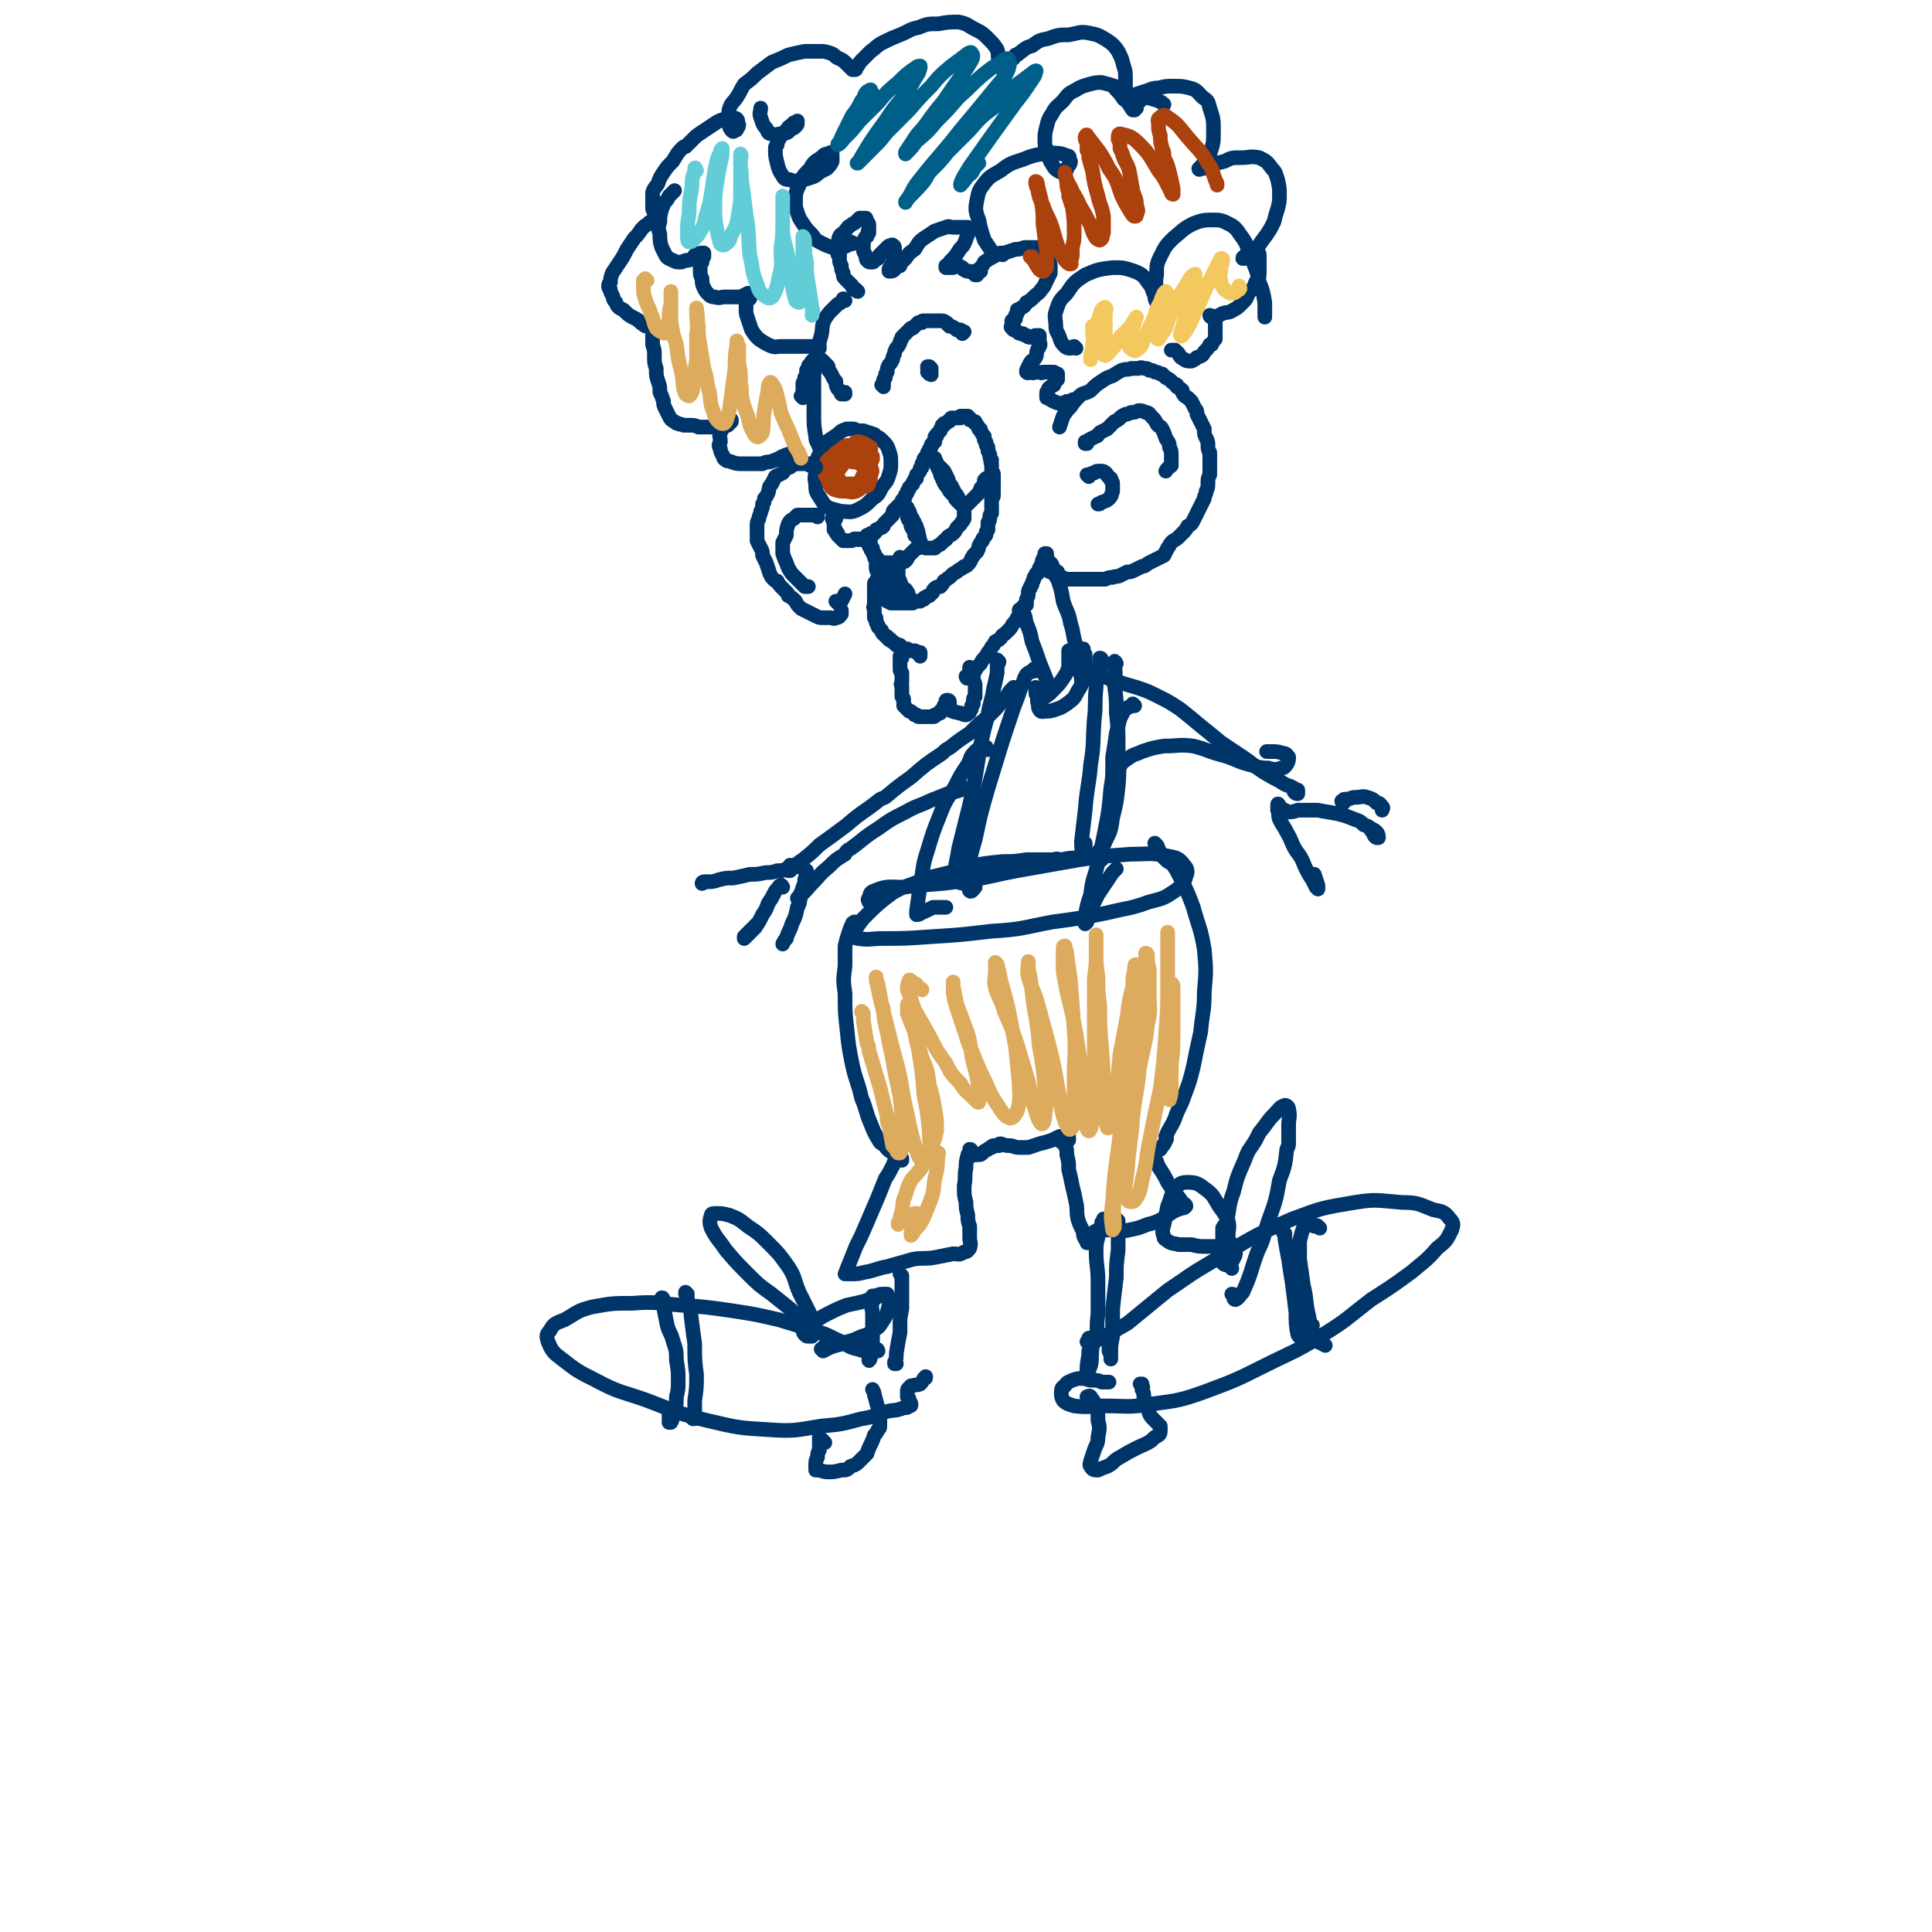 <svg viewBox='0 0 1054 1054' version='1.1' xmlns='http://www.w3.org/2000/svg' xmlns:xlink='http://www.w3.org/1999/xlink'><g fill='none' stroke='rgb(0,53,106)' stroke-width='8' stroke-linecap='round' stroke-linejoin='round'><path d='M461,164c0,0 -1,-1 -1,-1 0,0 0,0 0,0 -1,2 -1,2 -3,3 -1,1 -1,1 -3,3 -2,2 -2,2 -4,5 -2,4 -1,5 -2,9 -2,7 -2,7 -3,13 -1,7 -1,7 -1,14 0,8 0,8 0,15 0,7 0,7 1,13 0,3 1,3 2,6 1,2 1,2 2,3 1,1 1,0 2,0 '/><path d='M474,238c0,0 -1,-1 -1,-1 0,0 0,0 0,0 0,0 0,0 -1,0 -1,-1 -1,-1 -2,-1 -1,-1 -1,-1 -2,-1 -2,-1 -2,-1 -3,-1 -2,0 -2,0 -3,0 -3,1 -3,1 -5,3 -3,2 -3,2 -6,4 -2,3 -3,3 -4,7 -2,3 -1,4 -2,8 0,4 -1,4 0,8 0,4 0,4 2,7 2,3 2,4 5,6 3,1 3,1 7,2 4,0 5,1 9,-1 4,-2 4,-2 8,-6 3,-2 3,-2 5,-6 2,-3 3,-3 4,-7 1,-3 1,-3 1,-6 0,-4 0,-4 -1,-7 -1,-3 -1,-3 -4,-6 -2,-2 -2,-1 -4,-3 -3,-1 -3,-1 -6,-2 -1,0 -1,0 -3,0 '/></g>
<g fill='none' stroke='rgb(171,65,13)' stroke-width='8' stroke-linecap='round' stroke-linejoin='round'><path d='M465,252c0,0 0,-1 -1,-1 0,0 1,1 0,0 0,0 0,0 -1,0 0,-1 -1,-1 -1,0 -1,0 -1,1 -2,2 -1,2 -2,2 -3,5 -1,1 -1,2 -1,3 0,1 0,1 0,2 2,1 2,1 4,1 3,0 3,0 5,0 2,0 2,0 4,-1 1,0 2,0 2,-1 1,-2 1,-2 1,-3 1,-2 1,-2 1,-3 -1,-2 -1,-2 -1,-4 -1,-2 -1,-2 -2,-3 -2,-2 -2,-2 -4,-2 -2,0 -2,0 -3,1 -2,1 -2,1 -3,3 -2,2 -2,2 -3,4 -1,2 -1,2 -1,4 0,2 1,2 2,3 2,2 2,2 5,3 3,0 3,0 6,0 2,0 2,1 4,0 1,0 1,-1 1,-2 1,-2 1,-2 1,-4 1,-2 1,-2 0,-4 0,-2 0,-2 -1,-4 -1,-2 -1,-2 -2,-4 -2,-1 -3,-1 -5,-1 -2,0 -2,0 -4,1 -2,1 -2,1 -4,3 -2,3 -2,3 -4,5 -1,2 -2,2 -2,5 -1,1 -1,2 -1,3 1,2 1,3 3,4 3,1 3,1 6,1 3,0 3,1 6,0 2,-1 2,-1 4,-3 2,-2 1,-2 2,-4 1,-1 1,-1 1,-2 0,-1 0,-1 0,-3 0,-1 0,-1 0,-2 0,-1 0,-1 0,-3 0,-1 0,-2 0,-3 -1,-2 -2,-2 -3,-3 -1,-1 -1,0 -2,-1 -1,0 -1,0 -2,-1 -1,0 -1,0 -2,0 -1,0 -1,0 -2,0 -1,0 -1,0 -1,0 -2,1 -2,1 -4,3 -2,1 -2,1 -4,3 -1,1 -2,1 -3,3 -1,1 -1,1 -1,3 0,1 -1,1 0,3 0,2 1,2 2,4 1,1 2,1 4,2 1,1 2,1 4,2 2,0 2,0 4,0 2,-1 3,-1 5,-3 1,-2 1,-2 2,-4 1,-3 1,-3 2,-6 1,-2 1,-2 1,-5 0,-2 1,-2 0,-4 0,-1 -1,-1 -1,-1 -1,-1 -1,-1 -2,-1 -1,-1 -2,-1 -3,-1 -1,0 -1,0 -2,1 -1,1 -1,1 -1,2 -1,1 -1,1 -1,2 1,2 1,2 2,4 1,2 1,2 3,3 1,0 1,0 3,0 1,0 1,0 2,-1 1,-2 0,-2 1,-4 0,-1 0,-1 0,-3 0,0 0,0 0,-1 0,0 0,0 0,0 -1,0 -1,-1 -2,0 -1,0 -1,0 -1,1 -1,0 -1,0 -1,1 -1,1 0,1 0,1 0,1 -1,1 0,2 0,1 1,1 1,2 1,0 1,0 2,0 0,0 0,0 1,0 1,0 1,0 1,-1 0,0 0,0 0,-1 0,0 0,0 0,0 '/></g>
<g fill='none' stroke='rgb(0,53,106)' stroke-width='8' stroke-linecap='round' stroke-linejoin='round'><path d='M438,217c0,0 0,-1 -1,-1 0,0 1,1 1,1 0,-1 0,-1 0,-1 0,-2 0,-2 0,-3 0,-1 0,-1 0,-2 0,-1 0,-1 0,-2 1,-2 1,-2 1,-3 1,-1 1,-1 1,-2 0,-1 0,-1 0,-2 1,-1 1,-1 1,-2 0,-1 1,-1 1,-1 1,-1 0,-1 1,-2 1,-1 1,-1 2,-1 0,0 0,0 1,0 0,0 1,0 1,0 1,0 1,0 2,1 0,0 0,0 1,1 0,1 0,1 1,1 1,1 1,1 1,3 1,1 1,1 2,3 1,2 1,2 2,3 0,2 0,2 1,4 1,1 1,1 2,3 1,0 1,0 2,0 0,0 0,0 0,-1 '/><path d='M482,211c0,0 -1,-1 -1,-1 0,0 0,0 1,1 0,0 0,0 0,0 0,0 0,0 0,0 0,0 0,0 -1,-1 0,0 1,0 1,0 0,-1 0,-1 0,-2 0,-1 0,-1 1,-2 0,-2 0,-2 1,-3 0,-2 0,-2 1,-4 1,-1 1,-1 2,-3 0,-1 0,-1 1,-3 0,-1 0,-1 1,-3 1,-1 1,-1 2,-3 0,-2 1,-1 1,-3 1,-1 1,-1 2,-2 1,-1 1,-1 2,-2 0,0 0,0 0,0 1,-1 1,-1 1,-1 1,0 1,0 1,0 1,-1 1,-1 1,-1 1,-1 1,-1 2,-2 1,0 1,0 2,0 0,-1 0,-1 1,-1 1,0 1,0 2,0 1,0 1,0 2,0 0,0 0,0 1,0 1,0 1,0 1,0 1,0 1,0 2,0 0,0 0,0 1,0 2,0 2,0 3,1 1,0 1,1 1,1 1,0 1,1 1,1 1,0 1,0 1,0 2,1 2,1 3,2 1,0 1,0 2,0 0,1 0,1 1,1 0,0 0,0 1,0 0,0 0,0 0,0 -1,1 -1,1 -1,1 '/><path d='M508,201c-1,0 -1,-1 -1,-1 -1,0 0,0 0,0 0,0 0,0 0,0 0,0 0,0 0,0 0,0 0,0 0,0 0,0 -1,0 -1,0 0,0 0,0 0,1 0,0 0,0 0,0 1,1 1,1 1,1 0,1 0,0 0,1 0,0 0,0 0,1 0,0 0,0 1,0 0,1 0,0 0,0 0,0 0,1 0,0 0,0 0,0 0,-1 0,0 0,0 0,-1 0,0 0,0 0,-1 0,0 0,0 0,0 0,0 0,0 -1,0 0,0 0,0 0,0 0,1 0,1 -1,2 0,0 0,0 0,0 '/><path d='M456,283c0,0 -1,-1 -1,-1 0,0 0,1 0,1 0,0 0,0 0,0 0,0 0,0 0,0 0,0 -1,0 -1,0 0,0 0,0 1,0 0,1 0,1 0,1 0,0 -1,0 0,1 0,0 0,0 0,1 0,1 0,1 0,1 0,1 0,1 0,1 0,0 0,0 0,1 0,0 0,0 0,0 1,0 1,0 1,1 0,1 0,1 1,1 0,1 0,1 0,1 0,0 0,0 1,1 0,0 0,0 0,0 0,0 0,0 1,1 0,0 0,0 0,0 1,1 1,1 1,1 1,0 1,0 2,0 0,0 0,0 0,0 1,0 1,0 1,0 0,0 0,0 1,0 0,0 0,0 0,0 1,0 1,0 2,-1 1,0 1,0 2,0 0,0 0,1 1,0 1,0 1,1 2,0 0,0 0,0 1,0 1,-1 1,-1 1,-2 1,0 1,0 2,-1 1,0 1,0 2,0 1,-1 1,-1 1,-2 1,0 1,0 2,-1 1,0 1,0 2,-1 0,-1 0,-1 1,-2 1,-1 1,-1 2,-2 1,-1 1,-1 2,-2 0,-2 0,-2 1,-3 1,-1 1,-1 2,-2 1,-1 1,-1 2,-2 0,-1 0,-1 1,-2 1,-1 1,-1 1,-2 1,-1 1,-1 1,-2 1,-1 1,-1 1,-2 1,-1 1,-1 2,-2 0,-1 0,-1 1,-2 0,-1 0,-1 1,-1 0,-1 0,-1 0,-2 1,-1 1,-1 1,-1 1,-1 1,-1 1,-2 0,-1 0,-1 1,-1 0,-1 0,-1 0,-2 0,0 1,0 1,-1 0,0 0,0 0,-1 0,-1 0,-1 1,-1 0,-1 0,-1 1,-2 0,-1 0,-1 0,-1 1,-1 1,-1 1,-2 0,0 0,0 0,0 1,-1 1,-1 1,-1 0,-1 0,-1 0,-1 0,-1 1,-1 1,-1 0,-1 0,-1 1,-1 0,-1 0,-1 0,-2 0,-1 0,-1 1,-1 0,-1 0,-1 0,-1 1,-1 1,-1 1,-1 1,-1 1,-1 1,-1 0,-1 0,-1 1,-2 0,0 0,0 0,-1 1,0 1,0 1,0 0,-1 0,-1 0,-1 1,0 1,0 1,0 1,-1 1,-1 1,-1 1,0 1,0 1,-1 1,0 1,0 1,-1 1,0 1,0 1,0 0,0 0,0 1,0 1,0 1,0 1,0 1,0 1,0 2,0 0,0 0,0 0,-1 1,0 1,0 1,0 0,0 0,0 0,0 1,0 1,0 1,0 1,0 1,0 2,0 0,1 0,1 1,1 0,1 0,1 0,1 0,0 0,0 1,0 0,0 0,0 0,0 0,0 0,0 1,1 0,0 0,0 1,0 0,0 0,1 0,1 0,0 0,0 0,0 1,0 1,1 1,1 1,1 1,1 1,2 1,0 1,0 1,1 0,0 0,0 0,0 0,1 1,1 1,2 0,0 0,0 1,1 0,0 0,0 0,1 0,1 0,1 0,1 1,1 1,1 1,2 0,1 0,1 1,2 0,1 0,1 0,2 1,1 0,1 1,2 0,2 0,2 1,3 0,1 -1,1 0,2 0,1 0,1 0,2 0,1 0,1 0,3 1,0 1,0 1,1 0,1 0,1 0,2 0,2 0,2 0,3 0,2 0,2 0,3 0,2 0,2 0,3 0,1 0,1 -1,2 0,2 0,2 0,4 0,1 0,1 0,2 0,1 0,1 0,2 -1,1 -1,1 -1,2 0,2 0,2 -1,3 0,2 0,2 0,4 -1,1 -1,1 -1,2 0,1 0,1 -1,2 -1,1 -1,1 -1,2 -1,1 -1,1 -2,3 0,1 0,1 -1,3 -1,1 -1,1 -2,2 0,1 -1,1 -1,2 -1,2 -1,2 -2,3 -1,1 -1,1 -2,1 -1,1 -1,1 -3,2 -1,1 -1,1 -3,2 -1,1 -1,1 -2,2 -2,1 -1,1 -3,2 -1,2 -1,2 -2,3 -1,0 -2,0 -3,1 -1,1 -1,1 -1,2 -1,1 -1,1 -2,2 -1,0 -1,0 -2,1 -1,0 -1,0 -1,1 -1,0 -1,0 -2,1 -1,0 -1,0 -2,0 0,0 0,0 -1,0 -1,0 -1,0 -1,1 -1,0 -1,0 -2,0 -1,0 -1,0 -2,0 -1,0 -1,0 -2,0 0,0 0,0 -1,0 0,0 0,0 -1,0 0,0 0,0 -1,0 0,0 0,0 0,0 -1,0 -1,0 -1,0 0,0 0,0 -1,0 0,0 0,0 0,0 -1,0 -1,0 -1,0 0,0 0,0 -1,-1 -1,0 -1,0 -1,0 0,0 0,0 0,0 -1,-1 -1,-1 -1,-1 0,-1 -1,-1 -1,-1 0,-1 0,-1 0,-1 0,0 0,0 0,-1 -1,0 -1,0 -1,-1 0,-1 0,-1 0,-2 -1,-1 -1,-1 -1,-2 0,-1 0,-1 -1,-3 0,-1 0,-1 0,-2 0,-1 0,-1 0,-2 -1,-1 -1,-1 -1,-3 0,-1 0,-1 0,-2 0,-1 0,-1 -1,-3 0,-1 0,-1 0,-2 -1,-1 -1,-1 -1,-2 0,0 0,0 0,-1 -1,0 0,0 -1,-1 0,0 0,0 0,-1 0,0 0,0 0,0 0,0 0,0 0,0 0,0 0,0 0,0 -1,-1 -1,-1 -1,-1 0,-1 0,-1 0,-2 0,0 0,0 0,0 -1,0 -1,0 -1,0 0,0 0,0 0,0 1,0 0,0 0,-1 0,0 0,1 0,1 0,0 0,0 0,0 1,0 0,0 0,-1 0,0 0,1 0,1 0,0 0,0 0,0 1,0 0,0 0,-1 0,0 0,1 0,1 0,0 0,0 0,0 1,0 0,0 0,-1 0,0 0,1 0,1 0,0 0,0 0,0 1,0 0,0 0,-1 0,0 0,1 0,1 0,0 0,0 0,0 1,0 0,0 0,-1 0,0 0,1 0,1 0,0 0,0 0,0 1,0 0,0 0,-1 '/><path d='M475,294c0,0 -1,0 -1,-1 0,0 0,1 0,1 0,0 0,0 0,0 0,0 0,-1 0,-1 -1,1 0,1 0,2 0,1 0,1 0,2 0,1 0,1 1,2 0,1 0,1 1,2 0,1 0,1 1,1 0,1 0,1 1,2 0,0 0,0 1,1 0,1 0,1 0,1 1,0 1,1 2,1 0,0 0,0 1,0 1,0 1,0 3,0 1,0 1,0 2,0 1,0 1,0 2,0 2,0 2,0 3,0 1,-1 1,0 2,-1 1,-1 1,-1 1,-2 1,-1 1,-1 2,-2 1,-1 1,-1 2,-2 1,-1 1,-1 2,-1 0,-1 0,-1 0,-1 0,0 0,0 1,0 0,-2 0,-2 0,-3 -1,-2 0,-2 -1,-3 0,-2 0,-2 -1,-4 0,-1 0,-1 -1,-2 0,-1 0,-1 -1,-2 0,-1 0,-1 -1,-2 -1,-1 0,-1 -1,-3 -1,-1 -1,0 -1,-2 -1,0 0,0 -1,-1 0,-1 0,0 -1,-1 0,0 0,0 0,0 1,1 0,0 0,0 0,0 0,0 0,0 0,0 0,0 0,0 1,1 0,0 0,0 0,0 0,0 0,0 0,0 0,1 0,1 1,1 1,1 1,1 1,2 0,2 1,4 0,1 0,2 1,3 1,2 1,2 1,3 1,2 1,2 2,3 0,1 0,1 0,2 1,1 1,1 2,2 0,1 0,1 1,2 0,1 1,1 1,2 1,0 1,0 2,1 0,0 0,0 1,0 1,0 1,0 2,0 1,0 1,0 2,0 1,-1 1,-1 3,-2 1,-1 1,-1 2,-2 2,-1 1,-1 2,-2 1,-1 2,-1 3,-2 1,-1 1,-1 2,-3 1,-1 1,-1 2,-2 1,-2 1,-1 2,-3 0,0 0,-1 0,-1 0,0 0,0 0,-1 0,0 0,0 0,-1 0,-1 0,-1 0,-2 0,-1 0,-1 -1,-2 -1,-2 -1,-2 -2,-4 0,0 0,0 0,0 -1,-2 -1,-2 -2,-3 -1,-2 -1,-2 -2,-4 -2,-2 -1,-2 -2,-4 -1,-2 -1,-2 -2,-4 -1,-1 -1,-1 -2,-2 -1,-1 -1,-1 -2,-2 0,-1 0,-1 -1,-2 0,0 0,0 0,0 0,0 0,0 0,0 0,0 0,0 0,0 0,-1 0,-1 0,-1 0,0 0,0 0,0 0,0 0,0 -1,0 0,0 0,0 0,1 1,0 0,1 1,1 0,1 1,1 1,2 1,2 1,2 2,4 0,1 0,1 1,3 1,2 1,3 3,5 1,2 1,2 2,3 1,1 1,1 2,2 0,1 0,1 1,2 0,0 0,0 0,0 1,1 1,1 2,2 0,0 0,0 1,0 1,0 1,0 1,0 1,0 1,0 2,0 1,-1 1,-1 2,-2 1,-1 1,-1 2,-2 1,-1 1,-1 2,-2 0,-1 1,-1 1,-2 0,-1 0,-1 1,-1 0,-1 0,-1 1,-2 0,0 0,0 0,-1 0,0 0,0 0,-1 0,0 0,0 1,0 0,0 0,0 0,0 0,0 0,-1 0,-1 0,0 0,0 0,0 0,0 0,0 0,0 0,1 0,1 0,1 '/><path d='M493,306c0,0 0,-1 -1,-1 0,0 0,0 0,0 -1,0 0,0 -1,-1 0,0 0,0 0,0 0,0 0,0 0,0 0,0 0,0 0,1 -1,1 -1,1 -1,2 0,1 0,1 0,2 0,2 0,2 0,3 0,2 0,2 0,3 1,2 1,2 2,5 2,2 2,1 3,3 1,1 0,1 1,3 0,0 0,0 0,1 0,0 0,0 0,0 1,0 1,0 1,0 -1,0 -1,0 -2,0 0,0 0,0 0,0 '/><path d='M487,313c0,0 -1,-1 -1,-1 0,0 0,0 0,0 0,0 0,0 -1,0 0,0 0,0 0,0 -1,0 -1,1 -1,1 0,1 0,1 0,3 0,1 1,1 1,3 1,2 1,2 2,5 0,1 0,0 1,1 0,1 0,1 1,1 0,0 0,0 0,0 0,0 0,0 0,-1 0,-2 0,-2 0,-4 -1,-1 0,-1 -1,-2 0,-1 0,-1 0,-2 -1,-1 0,-1 -1,-2 0,-1 0,0 0,-1 -1,0 -1,0 -1,0 0,0 0,0 0,0 0,1 0,1 0,1 0,2 0,2 1,4 0,2 0,2 0,4 0,1 0,1 1,3 0,0 0,0 0,0 0,0 0,0 0,0 0,-1 0,-1 0,-2 0,-2 0,-2 0,-3 0,-2 0,-2 0,-4 -1,-1 -1,-1 -1,-3 -1,0 -1,0 -1,0 0,-1 0,-1 0,-1 -1,0 -1,0 -1,0 0,-1 0,-1 0,-1 -1,1 0,1 0,3 0,0 0,0 0,0 0,1 0,1 0,2 1,3 1,3 2,6 0,0 0,0 0,1 0,0 0,0 0,0 '/><path d='M479,319c0,0 -1,-1 -1,-1 0,0 0,0 0,0 0,0 0,-1 0,-1 0,0 0,0 0,0 0,0 0,0 0,0 0,0 0,0 0,0 -1,1 -1,1 -1,2 0,1 0,1 0,2 0,1 0,1 0,2 0,1 0,1 0,3 0,1 0,1 0,2 0,1 0,1 0,2 0,1 -1,1 0,2 0,1 0,1 0,2 0,1 0,1 0,1 0,1 0,1 0,2 1,0 1,0 1,1 0,1 0,1 0,1 0,1 0,1 1,2 0,1 0,1 0,1 1,1 1,1 1,1 1,1 1,1 1,1 0,1 0,1 1,2 0,0 0,0 1,1 1,0 1,0 1,1 1,0 1,0 1,1 1,0 1,0 1,0 1,1 0,1 1,1 0,0 0,0 1,1 0,0 0,0 0,0 0,0 0,0 0,0 1,0 1,0 1,1 1,0 1,0 1,0 0,0 0,0 1,0 0,0 0,0 0,1 1,0 1,0 1,0 1,1 1,1 2,1 0,0 0,0 0,0 1,0 1,0 1,0 1,1 1,1 1,1 0,0 0,0 1,0 0,0 0,0 1,0 0,0 0,0 0,0 1,0 1,0 1,0 1,0 1,1 1,1 0,0 0,0 1,0 0,0 0,0 0,0 0,0 0,0 0,0 0,0 0,0 0,0 0,0 0,0 1,0 0,0 0,0 0,0 0,0 0,0 0,1 0,0 0,0 0,0 0,0 0,0 0,1 0,0 0,0 0,0 '/><path d='M492,359c-1,0 -1,0 -1,-1 0,0 0,1 0,1 0,0 0,0 0,1 0,0 0,0 0,0 0,1 0,1 0,2 0,1 0,1 0,2 0,0 0,0 0,0 0,1 0,1 0,1 0,1 0,1 1,2 0,1 0,1 0,2 0,0 0,0 0,1 0,1 0,1 0,2 0,1 -1,1 0,2 0,0 0,0 0,1 0,1 0,1 0,2 0,1 0,1 0,2 0,1 0,1 0,1 1,1 1,1 1,2 0,1 0,1 0,2 0,1 0,1 0,1 1,1 1,1 1,1 1,1 1,1 1,1 1,1 1,1 1,1 1,0 1,0 2,1 0,0 0,0 1,1 0,0 0,0 1,0 1,1 1,1 1,1 1,0 1,0 1,0 1,0 1,0 2,0 0,0 0,0 1,0 0,0 0,0 1,0 1,0 1,0 1,0 1,0 1,0 1,0 1,0 1,0 1,0 1,0 1,0 1,-1 1,0 1,0 1,0 1,-1 1,-1 2,-1 0,0 0,-1 0,-1 1,0 1,0 1,-1 1,-1 1,-1 1,-2 1,0 1,0 1,-1 0,-1 0,-1 0,-1 0,-1 0,-1 1,-1 0,0 0,0 0,0 0,0 0,0 0,0 0,0 1,0 1,1 0,1 0,1 0,2 0,0 0,0 0,1 0,0 0,0 0,0 0,1 0,1 1,1 0,1 0,1 1,1 1,1 1,0 3,1 1,0 1,0 1,0 2,1 2,1 3,1 0,0 1,0 1,-1 1,0 1,0 1,-1 1,-1 1,-1 1,-2 0,-1 0,-1 1,-2 0,-1 0,-1 0,-2 0,-1 0,-1 1,-2 0,0 0,0 0,-1 0,-2 0,-2 0,-3 0,-1 0,-1 0,-2 0,-1 0,-1 -1,-3 0,-1 0,-1 0,-2 -1,-1 -1,-1 -1,-2 0,0 -1,0 -1,-1 0,-1 0,-1 0,-1 0,-1 0,-1 0,-1 '/><path d='M528,370c0,0 -1,-1 -1,-1 0,0 0,1 1,1 0,0 -1,0 0,0 0,0 0,0 0,0 1,-1 1,-1 1,-1 1,-1 1,-1 2,-2 1,-1 1,-1 2,-3 1,-1 1,-1 2,-2 1,-2 1,-2 2,-3 1,-1 1,-1 2,-3 1,-1 1,-1 2,-3 1,-1 1,-1 2,-3 2,-1 2,-1 3,-2 1,-2 1,-1 3,-3 1,-1 1,-1 2,-2 1,-1 1,-2 2,-3 1,-1 1,-1 2,-3 1,-1 1,-1 2,-2 1,-2 0,-2 1,-4 1,-1 1,-1 2,-1 0,-2 0,-2 0,-3 1,-2 1,-2 1,-3 0,-2 0,-2 1,-3 0,-1 0,-1 1,-2 0,-2 1,-2 1,-3 0,-1 0,-1 1,-2 0,-1 0,-1 1,-1 0,-1 0,-1 1,-2 0,0 0,0 0,-1 1,-1 1,-1 1,-2 1,-1 0,-1 1,-3 '/><path d='M571,303c0,0 0,-1 -1,-1 0,0 1,0 1,0 0,1 0,1 0,1 0,0 0,0 0,1 0,0 0,0 0,1 1,1 1,1 1,1 1,1 1,1 1,1 1,1 1,1 1,2 1,1 1,1 1,2 1,1 1,1 2,1 0,1 0,1 1,2 0,0 0,1 1,1 1,0 1,0 2,1 1,0 1,0 2,0 1,0 1,0 3,0 1,0 1,0 3,0 2,0 2,0 3,0 2,0 2,0 4,0 2,0 2,0 3,0 2,0 2,0 4,0 2,-1 2,-1 4,-1 2,-1 2,0 4,-1 2,-1 2,-1 4,-2 2,0 2,0 4,-1 2,-1 2,-1 4,-2 2,0 2,-1 4,-2 2,-1 2,-1 4,-2 2,-1 2,-1 4,-2 1,-2 1,-2 2,-4 1,-1 1,-2 2,-3 2,-2 2,-1 4,-3 1,-1 1,-1 2,-2 2,-2 2,-2 3,-4 2,-1 2,-1 3,-3 1,-2 1,-2 2,-4 1,-2 1,-2 2,-4 1,-2 1,-2 2,-4 0,-2 1,-2 1,-4 1,-2 1,-2 1,-5 0,-2 0,-2 1,-4 0,-2 0,-2 0,-4 0,-2 0,-2 0,-4 0,-2 0,-2 0,-4 -1,-2 -1,-2 -1,-4 0,-2 0,-2 -1,-4 -1,-2 -1,-2 -1,-5 -1,-2 -1,-2 -2,-4 -1,-2 -1,-2 -2,-4 0,-2 0,-2 -1,-3 -1,-2 -1,-2 -2,-4 -1,-1 -1,-1 -2,-2 -2,-1 -2,-1 -3,-3 0,0 0,0 0,-1 -1,-1 -1,-1 -3,-2 0,0 0,0 0,-1 -2,-1 -2,-1 -3,-2 -1,-1 -1,-1 -3,-2 -1,-1 -1,-1 -2,-2 -1,0 -1,0 -1,0 -2,-1 -1,-1 -3,-1 -1,-1 -1,-1 -3,-1 -1,-1 -1,-1 -2,-1 -2,0 -2,-1 -4,0 -2,0 -2,0 -4,0 -2,1 -2,0 -5,1 -2,1 -2,1 -5,3 -3,1 -3,1 -6,3 -3,2 -3,2 -6,5 -3,2 -4,1 -6,3 -3,3 -3,3 -5,6 -2,2 -2,2 -4,5 -1,3 -1,3 -2,6 '/><path d='M593,242c0,0 -1,-1 -1,-1 0,0 0,0 0,1 1,0 1,-1 1,-1 1,0 0,0 1,-1 2,-1 2,-1 4,-2 1,0 1,-1 2,-2 2,-1 2,-1 4,-2 1,-1 1,-1 2,-2 1,-1 1,-1 2,-2 2,-1 2,-1 3,-2 1,-1 1,-1 3,-2 1,0 1,0 3,-1 2,0 2,0 4,-1 2,0 2,0 4,1 2,0 2,1 3,2 2,2 2,2 3,4 1,2 2,1 3,3 1,2 1,2 2,5 1,2 2,2 2,5 1,2 1,2 1,5 0,2 0,3 0,5 -1,1 -2,1 -3,3 '/><path d='M594,260c0,0 -1,-1 -1,-1 0,0 0,0 0,0 2,0 2,-1 4,-1 1,-1 1,-1 3,-1 0,0 0,0 0,0 2,0 2,0 3,1 1,0 0,1 1,1 0,1 1,1 2,2 0,0 0,0 0,1 1,1 1,1 1,2 0,1 0,1 0,1 0,1 0,1 0,3 0,0 0,0 0,0 -1,2 0,2 -2,4 -1,1 -1,1 -4,2 -1,1 -1,1 -2,1 '/><path d='M445,255c0,-1 -1,-1 -1,-1 0,0 0,0 0,0 0,0 0,0 -1,0 0,0 0,0 -1,0 0,-1 0,-1 -1,-1 -1,0 -1,0 -1,0 -1,0 -1,0 -2,0 -1,0 -1,0 -3,0 -1,0 -1,0 -3,1 -1,1 -1,1 -2,1 -2,1 -2,2 -3,3 -2,1 -2,1 -4,2 -1,2 -1,2 -2,4 -2,2 -1,2 -2,5 -1,2 -1,2 -2,3 0,2 0,2 -1,3 0,2 0,2 -1,4 0,2 -1,2 -1,4 -1,2 -1,2 -1,4 0,2 0,2 0,4 0,2 0,2 0,4 1,2 1,2 2,4 1,2 1,2 1,4 1,2 1,2 2,4 1,3 1,3 2,6 1,2 1,2 2,3 1,1 1,1 2,1 1,2 1,2 3,4 1,1 1,1 2,2 1,1 1,1 1,2 2,1 2,1 4,3 1,2 1,2 3,4 2,1 2,1 4,2 2,1 2,1 4,2 2,1 2,1 4,1 2,0 2,0 4,0 1,0 2,1 3,0 2,0 2,-1 3,-2 0,-1 0,-1 0,-2 '/><path d='M446,282c0,0 -1,-1 -1,-1 0,0 1,0 1,0 -1,0 -1,0 -2,0 -1,0 -1,0 -2,0 -2,0 -2,0 -3,0 -2,0 -2,0 -4,0 -1,1 -1,1 -2,2 -2,1 -2,1 -3,3 -1,3 -1,3 -1,6 -1,2 -1,2 -2,4 0,3 0,3 0,6 1,3 1,3 2,5 1,3 1,3 3,6 2,2 2,2 4,4 1,1 1,1 3,3 1,0 1,0 2,0 '/><path d='M457,329c0,0 -1,-1 -1,-1 0,0 0,0 1,1 0,0 0,0 0,0 1,0 1,0 2,-1 1,-2 1,-2 2,-4 '/><path d='M433,248c0,-1 -1,-1 -1,-1 -1,0 0,0 -1,1 0,0 0,0 -1,0 -1,0 -1,0 -3,1 -1,0 -1,1 -2,1 -2,1 -2,1 -5,2 -2,0 -2,0 -4,1 -3,0 -3,0 -6,0 -3,0 -3,0 -5,0 -3,0 -3,0 -6,-1 -2,-1 -2,0 -3,-1 -2,-1 -1,-2 -2,-3 -1,-2 -1,-2 -1,-3 -1,-2 -1,-2 0,-4 0,-3 -1,-3 0,-5 1,-2 1,-2 3,-4 1,-1 1,-1 2,-2 0,-1 1,-1 1,-1 0,0 0,0 0,0 0,1 0,1 0,1 -1,1 -1,1 -2,2 -1,0 -1,0 -2,1 -2,0 -2,0 -4,0 -2,0 -2,0 -5,0 -2,0 -2,0 -5,0 -2,-1 -2,-1 -5,-1 -1,0 -2,0 -3,0 -2,-1 -2,0 -3,-1 -1,0 -1,0 -2,-1 -2,-1 -2,-1 -3,-3 -1,-2 -1,-2 -2,-4 -1,-2 -1,-2 -1,-4 -1,-3 -1,-3 -2,-5 0,-3 0,-3 -1,-6 -1,-3 -1,-3 -1,-7 -1,-3 -1,-3 -1,-7 0,-3 0,-3 -1,-6 0,-2 0,-2 0,-4 0,-2 0,-2 0,-3 0,-1 1,-1 0,-2 0,0 0,0 -1,0 0,-1 0,-1 -1,-1 0,0 0,0 0,0 -2,0 -2,0 -3,-1 -2,-1 -2,-2 -4,-3 0,0 0,0 0,0 -4,-2 -4,-2 -7,-5 -2,-1 -3,-1 -4,-4 -2,-2 -1,-2 -2,-4 -1,-2 -1,-1 -1,-3 -1,-1 -1,-1 -1,-2 0,-1 0,-1 1,-2 0,-2 0,-2 1,-5 2,-3 2,-3 4,-6 2,-3 2,-3 4,-7 2,-3 2,-3 4,-6 2,-2 2,-2 4,-5 2,-2 2,-2 4,-3 0,-1 1,-1 2,-1 1,-1 0,-1 1,-2 1,0 1,0 2,0 0,0 0,0 0,0 0,0 0,0 0,0 -1,0 -1,0 -1,0 0,-1 -1,-1 -1,-1 0,-2 0,-2 -1,-4 0,-2 0,-2 0,-5 0,-2 0,-2 0,-4 1,-3 2,-3 3,-5 1,-3 1,-3 3,-6 2,-3 2,-3 5,-6 2,-3 2,-4 5,-7 1,-1 1,-1 2,-1 2,-2 2,-2 4,-4 2,-2 2,-2 5,-4 3,-2 3,-2 6,-4 3,-2 3,-2 6,-3 2,0 2,0 4,0 2,0 2,-1 3,0 1,1 0,1 1,3 0,1 0,1 -1,2 0,1 0,1 -1,1 -1,1 -1,1 -2,0 0,0 -1,-1 -1,-2 -1,-2 0,-2 0,-4 0,-3 -1,-3 0,-6 1,-3 2,-3 4,-6 2,-3 2,-4 4,-7 4,-3 4,-3 7,-6 4,-3 4,-3 8,-6 5,-2 5,-2 9,-4 4,-1 4,-1 9,-2 4,0 4,0 8,0 3,0 3,0 6,1 3,1 2,2 5,3 2,1 2,1 4,3 1,1 1,1 2,2 1,0 1,1 1,1 0,0 1,0 1,0 1,0 1,0 1,-1 2,-2 1,-2 3,-4 2,-2 2,-2 5,-5 3,-2 3,-3 7,-5 4,-2 4,-2 9,-4 5,-2 5,-3 10,-4 5,-2 5,-2 11,-2 5,-1 6,-1 11,-1 5,1 5,2 9,4 4,2 4,2 7,5 3,3 3,3 5,6 1,3 0,3 1,6 1,2 1,2 2,4 0,0 0,0 0,1 1,0 1,-1 1,-1 0,0 0,0 1,-1 1,-1 1,-2 2,-3 2,-1 2,-1 3,-3 1,0 1,0 2,-1 3,-2 3,-3 7,-4 4,-3 4,-3 9,-4 5,-2 6,-2 11,-2 6,-1 6,-2 11,-1 5,1 5,1 10,4 3,2 4,3 6,6 2,4 2,4 3,8 1,3 1,3 1,7 0,3 0,3 0,5 0,2 0,2 0,3 0,1 0,1 -1,2 0,0 0,0 0,0 1,0 1,0 1,0 2,0 2,-1 4,-1 3,-1 3,-1 6,-2 4,-1 4,-2 8,-2 4,-1 4,-1 8,-1 5,0 5,0 9,1 4,1 4,2 7,5 3,2 3,2 4,6 2,6 2,6 2,13 0,6 0,6 -2,12 0,3 -1,3 -3,5 -1,1 -1,1 -2,2 0,1 -1,1 -1,1 0,1 1,0 1,0 3,0 3,-1 5,-2 4,-1 4,-1 8,-2 4,-2 4,-2 9,-2 5,0 5,-1 10,0 4,2 4,2 7,6 2,2 2,3 3,6 1,4 1,5 1,9 0,3 0,3 -1,7 -1,3 -1,3 -2,7 -2,4 -2,4 -4,7 -3,4 -3,4 -5,7 -2,2 -2,2 -4,4 -2,1 -2,1 -3,2 0,0 -1,0 -1,0 0,-1 1,-1 1,-1 1,-1 1,0 3,-1 1,-1 0,-1 1,-2 1,0 2,-1 2,0 1,0 2,1 2,2 0,2 0,2 0,4 0,3 0,3 0,5 0,3 0,3 -2,6 -1,3 -1,3 -4,6 -1,3 -1,3 -3,5 -3,3 -3,3 -5,4 -3,2 -3,1 -6,2 -2,1 -2,1 -4,2 -1,0 -1,0 -2,0 0,0 0,0 0,0 0,0 0,0 0,0 0,0 -1,0 -1,-1 1,0 1,1 2,1 0,1 0,1 1,2 0,2 0,2 0,3 0,2 0,2 0,4 0,0 0,0 0,1 0,1 0,1 0,2 -1,1 -1,1 -2,3 0,0 -1,0 -1,0 -1,2 -1,2 -3,4 -1,2 -1,2 -4,3 -1,1 -1,1 -3,2 -2,0 -3,0 -4,-1 -2,-1 -2,-1 -3,-3 -1,-1 -1,-1 -2,-2 -1,0 -1,0 -2,0 '/><path d='M468,159c0,0 -1,-1 -1,-1 0,0 1,1 1,1 -1,0 -1,-1 -1,-1 0,0 -1,0 -1,0 -1,-1 -1,-1 -1,-2 -1,-1 -1,-1 -2,-2 -1,-1 -1,-1 -2,-2 -1,-1 -1,-1 -1,-3 -1,-2 -1,-2 -1,-4 -1,-2 -1,-2 -1,-3 0,-1 0,-1 0,-3 -1,0 -1,0 -1,-1 0,-1 0,-1 0,-2 0,-2 0,-2 0,-3 1,-2 0,-2 1,-4 1,-2 2,-1 3,-3 2,-2 1,-2 3,-3 1,-1 2,-1 3,-2 1,-1 1,-1 2,-2 1,0 2,0 3,0 0,0 0,0 0,0 1,0 0,0 0,1 1,0 1,0 1,1 0,0 0,0 0,0 1,1 1,1 1,2 0,0 0,0 0,1 0,0 0,0 0,0 0,1 0,1 0,2 -1,0 0,0 0,1 -1,1 -1,1 -1,2 0,0 0,0 0,0 -1,1 -1,0 -1,1 -1,1 -1,1 -1,2 0,1 0,1 0,2 0,1 0,1 0,2 0,2 1,2 1,3 1,2 0,2 1,3 1,1 1,1 2,1 0,0 0,0 1,0 1,0 1,-1 1,-1 1,0 1,-1 2,-1 0,-1 0,-1 1,-2 1,-1 1,-1 2,-2 1,-1 1,-1 2,-2 1,-1 1,-1 2,-1 0,0 1,-1 1,0 1,0 1,1 1,1 0,2 0,2 0,3 0,2 0,2 0,3 -1,2 -1,2 -2,4 0,1 -1,1 -1,2 0,0 0,1 0,1 0,0 0,0 0,0 2,0 2,0 3,-1 '/><path d='M491,145c0,0 -1,-1 -1,-1 0,0 0,1 0,0 2,-1 2,-1 4,-3 2,-3 2,-3 5,-5 2,-3 2,-4 5,-6 3,-2 3,-2 6,-4 3,-1 3,-1 6,-2 2,-1 2,0 4,0 2,0 2,0 5,0 1,0 1,0 3,0 0,0 0,1 0,1 1,2 0,2 0,3 -1,2 -1,3 -2,5 -1,2 -2,2 -3,4 -2,3 -2,3 -4,5 -1,1 -1,1 -2,3 -1,0 -1,0 -1,0 0,1 0,1 0,1 1,0 1,0 1,0 2,0 2,0 3,0 1,-1 1,-1 3,-1 1,0 1,1 2,1 0,0 0,0 0,0 1,1 0,1 1,1 1,1 1,1 3,1 0,0 0,0 0,0 1,1 1,0 3,0 1,0 1,0 2,0 0,0 0,0 1,0 '/><path d='M533,150c0,0 -1,-1 -1,-1 0,0 0,1 0,1 0,0 0,0 0,0 1,-1 1,-1 2,-3 2,-2 2,-2 3,-4 3,-2 3,-2 5,-3 3,-2 3,-1 6,-2 3,-1 3,-1 6,-2 2,0 2,0 5,-1 3,0 3,0 6,0 2,0 2,0 4,1 1,1 1,1 2,3 1,2 1,1 1,3 1,2 1,2 1,4 0,2 0,2 0,3 -1,2 -1,2 -2,4 -1,2 -1,3 -3,5 -1,2 -2,2 -4,4 -2,2 -2,2 -4,3 -1,2 -1,2 -3,3 0,0 0,0 -1,1 0,0 0,0 0,0 0,0 0,0 0,0 0,0 0,0 -1,0 0,0 0,0 0,0 0,0 0,0 0,1 0,0 0,0 0,1 -1,0 0,0 -1,1 0,1 0,1 0,2 -1,0 -1,0 -1,1 0,0 -1,0 -1,0 0,1 0,1 0,1 0,1 0,1 0,2 0,0 -1,0 0,1 0,0 0,0 1,1 1,0 1,0 2,1 1,1 1,1 3,1 1,1 1,1 2,1 1,1 1,1 2,1 1,0 1,0 1,0 1,0 1,-1 2,-1 0,0 0,0 1,0 1,0 1,0 1,0 0,0 0,0 0,1 0,0 0,0 0,0 0,1 0,1 0,2 0,1 1,2 0,3 0,1 -1,1 -1,2 -1,2 0,2 -1,4 -1,2 -2,1 -3,3 -1,2 -1,2 -2,4 0,1 0,1 0,1 1,1 1,0 2,0 2,1 2,0 4,0 2,0 2,1 3,0 2,0 2,0 4,0 1,0 2,0 2,0 1,1 1,1 2,1 0,1 0,1 0,1 0,1 0,1 0,2 0,0 0,0 0,0 -1,1 -1,1 -2,2 0,0 0,0 0,1 -2,1 -2,1 -3,2 0,1 0,1 -1,2 0,0 0,0 0,0 0,1 0,1 0,1 0,1 0,1 0,2 1,0 1,0 2,1 1,0 1,1 2,1 2,1 2,1 3,1 2,0 2,0 4,-1 1,0 1,0 2,0 1,-1 1,-1 2,-1 '/><path d='M447,190c0,-1 0,-1 -1,-1 0,-1 1,0 1,0 -1,0 -1,0 -2,0 -2,0 -2,0 -4,0 -2,0 -2,0 -4,0 -2,0 -2,0 -5,0 -3,0 -3,0 -6,0 -3,0 -3,1 -7,-1 -2,-1 -2,-1 -5,-3 -2,-2 -2,-2 -4,-5 -1,-3 -1,-3 -2,-6 -1,-3 -1,-3 -1,-5 0,-2 0,-2 0,-3 0,-2 1,-2 2,-3 0,-1 0,-1 1,-2 0,-1 0,-1 0,-1 0,0 0,0 0,0 -1,0 -1,0 -2,0 -2,1 -2,1 -4,2 -2,0 -2,0 -5,0 -2,0 -2,0 -4,0 -2,0 -2,1 -5,0 -1,0 -2,0 -3,-1 -2,-2 -2,-2 -3,-4 -1,-2 -1,-3 -1,-5 -1,-2 -1,-2 -1,-4 0,-1 0,-1 0,-2 0,-2 0,-2 1,-3 0,-2 0,-1 1,-3 0,0 -1,0 0,0 0,-1 0,-1 0,-2 0,0 -1,0 -1,0 -1,0 -1,0 -3,1 -1,0 -1,0 -2,2 0,0 0,0 0,0 -2,1 -2,1 -3,1 -2,0 -2,1 -4,1 -2,0 -2,0 -4,-1 -2,-1 -3,-1 -4,-3 -1,-2 -1,-2 -2,-4 -1,-3 -1,-4 -1,-7 -1,-4 -1,-4 0,-7 0,-3 0,-3 1,-7 0,-1 1,-1 1,-3 2,-2 2,-2 3,-4 1,-1 1,-1 2,-2 1,-1 1,-1 1,-1 '/><path d='M465,133c0,0 0,-1 -1,-1 0,0 1,1 0,1 -2,1 -2,1 -4,2 -3,0 -3,0 -6,0 -3,-1 -3,-1 -5,-2 -4,-2 -4,-2 -6,-5 -3,-3 -3,-3 -5,-6 -2,-3 -2,-3 -3,-6 -1,-3 -1,-3 -1,-6 0,-4 0,-5 2,-9 2,-5 2,-5 6,-9 2,-4 3,-4 6,-6 2,-2 2,-2 4,-2 1,-1 1,-1 2,0 0,1 0,2 0,4 -1,2 -1,2 -3,4 -2,1 -2,1 -4,2 -2,2 -2,2 -5,3 -3,1 -3,1 -5,1 -3,1 -4,1 -6,0 -2,0 -3,0 -4,-2 -2,-3 -2,-3 -3,-7 -1,-4 -1,-4 -1,-8 0,-1 0,-1 1,-2 0,0 0,0 0,-1 0,-1 0,-1 1,-2 1,-2 1,-2 3,-4 1,-1 1,-1 2,-2 0,-1 1,-1 1,-1 1,-1 1,-1 2,-2 0,0 0,0 1,0 0,0 0,0 1,-1 0,0 0,0 0,0 0,0 0,0 0,1 0,1 0,1 -1,2 -1,1 -1,1 -2,1 -1,1 -1,1 -2,2 -2,1 -2,1 -4,1 -2,0 -2,1 -5,0 -2,0 -2,-1 -3,-3 -2,-2 -2,-3 -3,-6 -1,-2 0,-3 0,-5 '/><path d='M547,139c-1,0 -1,-1 -1,-1 -1,0 -2,1 -3,1 -1,0 -1,-1 -2,-2 -2,-3 -2,-3 -4,-6 -2,-6 -2,-6 -3,-11 -2,-5 -2,-6 -1,-11 1,-5 1,-5 4,-9 3,-4 4,-4 9,-7 5,-4 6,-4 12,-6 5,-2 5,-2 10,-3 2,0 2,-1 3,-1 6,1 7,0 11,2 2,0 1,1 2,3 0,2 -1,2 -2,4 0,1 0,1 -2,1 -1,1 -2,1 -3,0 -2,-1 -2,-2 -4,-5 0,-1 0,-1 -1,-2 -1,-2 -1,-2 -1,-4 -1,-3 -1,-3 -1,-6 0,-3 0,-3 1,-7 1,-4 1,-4 3,-7 2,-4 3,-4 6,-7 3,-4 3,-4 7,-6 3,-2 4,-2 7,-3 4,-1 4,-1 7,-1 4,1 4,1 7,2 0,1 0,1 1,2 2,2 2,2 4,5 1,1 2,1 3,3 1,1 1,2 2,3 0,0 1,0 1,0 0,0 0,0 0,0 1,-1 0,-1 1,-1 0,-2 0,-2 1,-3 1,-1 1,-1 2,-2 1,-1 1,-1 2,-1 4,1 4,1 7,2 2,1 2,1 3,2 '/><path d='M587,190c-1,0 -1,-1 -1,-1 -1,0 -1,1 -2,1 -1,0 -2,0 -3,-1 -2,-2 -2,-2 -3,-5 -1,-3 -2,-3 -2,-6 0,-4 -1,-5 0,-8 2,-6 2,-6 6,-10 4,-6 4,-6 10,-10 7,-3 7,-3 15,-4 6,0 6,0 12,2 5,2 5,3 8,7 2,2 1,3 3,6 0,2 0,2 1,4 0,0 0,0 0,0 0,-2 0,-3 0,-5 0,-5 -1,-5 0,-10 0,-5 0,-6 2,-10 3,-6 3,-6 7,-10 5,-4 5,-5 11,-8 5,-2 6,-2 12,-2 4,0 5,1 9,3 3,2 3,3 6,7 2,3 2,3 3,7 2,3 2,3 3,7 2,5 2,5 3,10 2,5 2,5 3,11 0,4 0,4 0,8 '/></g>
<g fill='none' stroke='rgb(220,171,94)' stroke-width='8' stroke-linecap='round' stroke-linejoin='round'><path d='M353,153c0,0 -1,0 -1,-1 0,0 0,1 0,1 0,0 0,0 -1,0 0,2 0,2 0,4 0,3 0,3 1,6 1,4 2,4 3,8 2,4 1,4 3,8 1,1 2,2 3,2 1,1 2,1 3,0 1,-3 0,-3 1,-7 0,-4 0,-4 1,-8 0,-3 0,-3 0,-6 0,-1 0,-1 0,-1 0,0 0,1 0,2 0,2 0,2 0,5 0,5 0,5 0,9 1,7 1,7 3,13 1,8 1,8 3,16 1,6 0,6 2,11 1,1 2,1 2,1 2,-2 2,-3 2,-6 1,-7 1,-7 2,-14 0,-7 0,-7 0,-14 1,-5 0,-5 0,-11 0,-1 0,-2 0,-3 0,0 0,1 0,1 1,4 0,4 1,9 0,5 0,5 1,11 1,6 1,6 2,12 2,6 1,6 3,13 1,5 0,5 2,10 1,3 1,4 3,6 1,1 3,2 4,0 2,-5 2,-7 3,-14 1,-8 1,-8 2,-15 0,-7 0,-7 1,-13 0,-1 0,-2 0,-2 0,0 0,1 1,3 0,4 0,4 0,9 1,5 1,5 1,11 1,4 0,4 1,9 1,4 1,4 3,9 1,5 1,5 3,9 1,2 2,3 3,2 1,0 1,-1 2,-2 1,-6 0,-6 1,-12 1,-6 1,-6 2,-11 0,-2 0,-3 1,-4 0,-1 1,0 1,0 2,3 2,3 3,7 1,4 1,4 2,9 2,5 2,5 4,9 2,5 2,5 4,10 2,3 2,3 3,6 '/></g>
<g fill='none' stroke='rgb(99,205,215)' stroke-width='8' stroke-linecap='round' stroke-linejoin='round'><path d='M380,93c0,0 -1,-1 -1,-1 0,0 0,0 0,0 1,0 0,-1 0,0 0,1 0,2 -1,4 -1,4 0,4 -1,9 -1,5 -1,5 -1,11 -1,6 -1,6 -1,12 0,2 0,4 1,4 2,0 3,-2 5,-4 3,-5 3,-5 4,-10 2,-6 2,-6 3,-12 1,-7 1,-7 2,-13 1,-5 1,-6 3,-10 0,-2 1,-1 1,-2 0,0 0,0 0,0 0,4 0,4 -1,8 -1,5 -1,5 -2,11 -1,7 -1,7 -1,13 0,6 0,6 1,12 1,4 1,5 2,8 1,1 2,1 3,0 2,-1 2,-2 3,-5 3,-5 3,-6 4,-12 1,-6 1,-6 1,-13 0,-6 0,-6 0,-11 0,-3 0,-3 0,-6 1,-1 0,-2 0,-2 0,0 0,0 0,0 0,3 0,3 0,7 1,5 0,5 1,10 1,8 1,8 2,16 2,11 1,11 2,22 2,8 1,9 4,16 1,4 2,5 5,7 1,1 3,1 4,-1 2,-4 2,-5 3,-10 2,-7 1,-8 1,-15 1,-8 1,-8 1,-17 0,-4 0,-4 0,-9 0,-1 0,-1 0,-3 0,0 0,0 0,0 0,3 0,3 0,6 0,7 0,7 0,14 1,7 2,7 3,14 1,7 1,7 2,14 1,5 1,5 2,9 1,1 2,1 2,1 2,-4 1,-4 2,-9 0,-6 0,-6 0,-13 0,-6 0,-6 0,-11 0,-1 0,-3 0,-3 1,1 1,2 1,4 0,5 0,5 1,10 0,6 0,6 1,12 1,6 1,6 2,13 1,2 0,2 0,4 '/></g>
<g fill='none' stroke='rgb(171,65,13)' stroke-width='8' stroke-linecap='round' stroke-linejoin='round'><path d='M563,141c0,0 -1,-1 -1,-1 0,0 1,0 1,0 2,4 2,4 4,7 1,1 2,1 2,1 1,0 1,-1 2,-2 0,-4 0,-4 0,-9 -1,-7 -1,-7 -2,-15 0,-6 0,-6 -1,-13 -1,-4 -1,-4 -2,-8 0,-1 0,-2 -1,-2 0,1 0,2 1,4 1,5 1,5 3,9 2,6 3,6 5,12 2,7 2,7 4,13 2,3 2,4 4,6 1,1 1,1 2,1 1,0 0,0 0,-1 1,-3 1,-3 1,-5 0,-1 0,-1 0,-3 1,-4 1,-4 1,-8 0,-7 0,-7 -1,-14 -1,-3 -1,-3 -2,-6 0,-1 0,-1 0,-2 -1,-3 -1,-3 -1,-6 -1,-2 0,-2 -1,-4 0,0 0,-1 0,-1 0,0 0,1 0,1 1,3 1,4 3,7 2,5 3,5 5,10 3,5 3,5 6,11 1,3 1,4 3,7 1,1 2,1 2,1 2,-1 1,-2 2,-4 0,-5 0,-5 0,-9 -1,-6 -2,-6 -3,-11 -2,-7 -2,-7 -3,-14 -1,-3 -1,-3 -2,-7 0,-2 0,-2 -1,-4 0,-2 0,-2 0,-4 -1,-2 -1,-2 -1,-3 0,-1 1,-2 1,-1 6,8 7,8 12,18 5,7 4,7 7,15 2,4 2,4 5,9 1,1 1,2 2,2 1,0 1,0 1,-1 1,-2 1,-2 0,-5 0,-4 -1,-4 -2,-8 -1,-5 -1,-6 -2,-11 -1,-4 -2,-4 -3,-7 -1,-3 -1,-3 -2,-5 0,-3 0,-3 -1,-5 0,-2 0,-3 1,-3 4,1 6,1 10,5 7,7 6,7 11,15 3,4 3,4 5,8 1,2 1,2 2,4 0,1 1,1 1,1 0,-1 0,-2 0,-3 -1,-5 -1,-5 -2,-9 -1,-4 -1,-4 -3,-8 0,-3 0,-3 -1,-5 -1,-4 -1,-4 -1,-7 -1,-3 -1,-3 -1,-6 0,-2 -1,-3 1,-4 1,-1 2,-2 4,0 6,4 6,5 11,11 6,7 7,7 11,14 3,4 2,4 4,9 0,1 1,1 1,3 '/></g>
<g fill='none' stroke='rgb(243,200,95)' stroke-width='8' stroke-linecap='round' stroke-linejoin='round'><path d='M597,179c0,0 -1,-1 -1,-1 0,0 0,1 0,1 0,0 0,-1 0,-1 0,1 0,1 0,2 0,4 1,4 0,8 0,3 0,3 -1,7 0,0 0,2 0,1 0,0 0,-1 0,-2 1,-4 1,-5 2,-9 1,-5 1,-5 2,-10 1,-3 1,-3 2,-6 1,-1 2,-2 2,-1 1,0 0,2 0,4 0,4 0,4 0,8 0,4 0,4 -1,8 0,3 0,3 0,5 0,1 1,1 1,1 2,-1 2,-2 4,-4 2,-2 2,-3 4,-6 2,-2 2,-2 4,-4 2,-2 2,-2 3,-4 1,-1 1,-1 2,-3 0,0 0,0 0,0 -1,1 -1,1 -1,3 -1,3 -1,3 -2,6 -1,3 -1,3 -1,6 0,1 0,2 1,2 1,1 2,2 3,1 3,-2 3,-3 4,-6 3,-5 2,-5 5,-10 2,-5 1,-5 4,-10 1,-3 1,-3 2,-5 1,-1 1,-1 1,-1 1,1 1,2 0,3 0,4 0,4 -1,8 -1,3 -1,3 -2,6 0,1 0,1 0,2 -1,3 -1,3 -2,5 0,1 0,2 1,2 1,-1 1,-2 2,-3 3,-4 2,-4 4,-9 2,-5 2,-5 4,-10 3,-4 3,-4 6,-9 1,-2 1,-2 3,-4 1,0 1,-1 1,0 0,2 0,3 0,5 -2,5 -2,5 -4,10 -1,5 -1,5 -2,10 -1,4 -1,4 -2,7 0,1 0,2 1,1 2,-2 2,-3 4,-6 3,-7 3,-7 6,-13 3,-7 3,-7 6,-13 2,-4 2,-4 4,-8 1,-1 1,-1 1,-2 1,0 1,0 1,1 0,2 -1,2 -1,5 0,3 -1,3 0,6 0,3 1,3 2,5 2,1 2,2 4,2 2,0 2,-1 4,-2 1,-1 0,-1 0,-2 '/></g>
<g fill='none' stroke='rgb(0,95,137)' stroke-width='8' stroke-linecap='round' stroke-linejoin='round'><path d='M476,52c0,0 -1,-1 -1,-1 0,0 0,1 1,1 0,0 0,0 0,-1 -1,0 -1,0 -1,0 0,-1 0,-1 0,-1 0,0 0,-1 0,-1 -1,0 -1,1 -2,1 -2,2 -1,3 -3,5 -2,4 -2,4 -5,8 -2,4 -2,4 -4,8 -2,4 -2,4 -3,7 -1,0 -1,1 -1,1 2,-1 2,-2 4,-4 4,-4 4,-4 8,-9 5,-5 5,-5 10,-10 5,-6 5,-6 11,-11 4,-4 4,-4 8,-7 2,-1 2,-2 4,-2 0,0 0,1 0,1 -1,4 -2,4 -4,8 -3,5 -3,5 -7,10 -4,5 -4,5 -8,11 -8,11 -8,11 -15,23 -1,0 0,0 0,0 1,-1 1,-1 2,-2 3,-3 3,-3 6,-6 4,-4 4,-4 8,-9 6,-6 6,-6 12,-12 6,-7 6,-7 12,-13 5,-6 5,-6 11,-11 4,-3 4,-3 8,-6 1,-1 3,-2 3,-1 1,1 1,2 0,4 -3,5 -3,5 -6,9 -5,7 -5,7 -9,13 -5,6 -5,6 -10,13 -3,4 -4,4 -7,9 -2,3 -2,3 -4,6 0,0 0,1 0,1 3,-3 3,-3 6,-7 6,-5 6,-5 11,-11 6,-6 6,-6 12,-13 7,-6 6,-6 13,-12 5,-4 5,-4 10,-7 2,-2 3,-2 4,-2 1,2 1,3 0,6 -2,5 -3,5 -7,10 -9,11 -9,11 -19,23 -11,14 -12,14 -23,28 -4,5 -3,6 -7,11 0,0 0,1 0,0 4,-5 5,-5 10,-11 2,-3 2,-4 4,-6 5,-5 5,-5 9,-10 6,-6 6,-6 12,-12 6,-7 6,-7 14,-13 6,-6 6,-6 12,-12 4,-3 4,-3 8,-6 1,-1 3,-2 2,-1 0,2 -1,3 -3,6 -4,6 -4,6 -8,11 -13,18 -13,18 -25,35 -3,5 -5,8 -5,10 0,0 2,-2 4,-5 3,-2 2,-2 4,-5 1,-1 1,-1 2,-2 '/></g>
<g fill='none' stroke='rgb(0,53,106)' stroke-width='8' stroke-linecap='round' stroke-linejoin='round'><path d='M573,312c0,0 -1,0 -1,-1 0,0 0,0 0,0 0,-1 0,-1 0,-2 0,0 0,0 0,0 1,0 1,0 1,1 2,3 2,3 4,6 2,6 2,6 3,12 2,6 3,6 4,12 2,6 1,6 3,12 1,6 1,6 2,11 1,4 0,4 1,7 0,1 0,1 0,2 0,0 0,0 0,0 0,0 0,0 0,-1 '/><path d='M557,334c0,-1 -1,-1 -1,-1 0,-1 1,0 1,0 1,0 1,0 1,1 2,3 1,3 2,6 2,5 2,5 3,10 2,5 2,5 4,11 2,5 2,5 4,10 1,3 1,3 2,6 0,0 0,0 0,1 0,0 0,0 0,0 '/><path d='M590,356c0,0 -1,-1 -1,-1 0,0 0,0 1,0 0,0 0,0 1,-1 0,0 0,0 0,1 0,1 0,1 1,2 0,3 0,3 0,6 -1,4 -1,4 -1,7 -1,4 -1,4 -3,7 -2,4 -2,4 -6,7 -3,2 -3,2 -6,3 -3,1 -3,1 -5,1 -2,0 -3,1 -4,-1 -1,-1 0,-2 -1,-4 0,-2 0,-2 0,-3 '/><path d='M584,356c-1,0 -1,0 -1,-1 0,0 0,1 0,1 0,2 0,2 0,3 0,3 0,3 0,5 -1,3 -1,3 -3,6 -2,3 -2,3 -5,6 -3,3 -3,3 -6,5 -2,0 -3,0 -3,-1 -1,-1 -1,-2 -1,-5 '/><path d='M589,364c0,0 -1,-1 -1,-1 0,0 0,0 0,1 1,0 1,-1 1,0 1,0 1,0 3,0 2,2 2,2 5,3 5,2 5,2 10,4 6,2 6,2 13,4 6,2 6,2 12,5 6,3 6,3 12,7 5,4 5,4 11,9 5,4 5,4 11,9 6,4 6,4 12,8 6,4 5,4 11,8 5,3 5,3 9,5 3,2 3,2 6,3 2,1 2,1 3,2 1,0 1,0 1,0 0,0 0,0 0,0 0,0 0,0 0,1 0,0 0,0 0,1 0,0 0,0 0,0 -1,0 -1,0 -2,-1 '/><path d='M554,376c-1,0 -1,-1 -1,-1 0,0 0,0 0,0 0,0 0,0 0,0 -1,1 -1,1 -2,2 -2,3 -2,3 -4,5 -3,4 -3,4 -6,7 -1,1 -1,1 -2,2 -5,4 -5,4 -10,9 -6,4 -6,4 -11,8 -2,1 -2,1 -4,3 -9,6 -9,6 -17,13 -7,5 -7,5 -13,10 -2,2 -3,1 -5,3 -9,7 -9,6 -17,13 -8,6 -8,6 -15,11 -4,4 -4,4 -9,8 -3,2 -3,2 -5,4 -1,1 -1,1 -2,2 0,0 -1,0 -1,0 0,0 1,0 1,0 1,-1 1,-1 1,-1 1,-1 1,-1 2,-1 0,0 0,-1 1,-1 '/><path d='M432,473c0,0 -1,-1 -1,-1 0,0 0,1 0,1 -1,1 -1,1 -2,1 -2,1 -3,1 -5,1 -3,1 -3,1 -6,1 -5,1 -5,1 -9,1 -4,1 -4,1 -9,2 -4,0 -4,0 -8,1 -3,1 -3,1 -6,1 -1,0 -1,0 -3,1 0,0 0,0 0,0 0,-1 1,-1 2,-1 1,0 1,0 3,0 '/><path d='M427,484c0,0 -1,-2 -1,-1 -1,0 -1,1 -2,2 -1,1 -1,1 -2,3 -1,2 -1,2 -3,5 -1,3 -1,3 -3,6 -2,4 -2,4 -4,7 -2,2 -2,2 -4,4 -1,1 -1,1 -2,2 0,0 0,-1 0,-1 2,-2 2,-2 4,-4 1,-1 1,-1 3,-3 '/><path d='M440,476c0,-1 0,-1 -1,-1 0,-1 1,0 1,0 0,2 0,2 -1,5 0,2 0,2 -1,4 -1,4 -1,4 -2,9 -1,1 0,1 -1,2 -1,5 -1,5 -3,9 -1,4 -2,4 -3,8 -1,1 -1,1 -2,3 0,0 0,0 0,0 '/><path d='M698,440c0,-1 -1,-2 -1,-1 0,0 0,1 0,3 1,2 0,2 1,5 2,4 2,3 4,7 3,5 2,5 5,10 3,4 3,4 5,9 2,4 2,4 4,7 1,2 1,2 2,4 0,0 1,1 1,1 0,0 0,-1 0,-2 -1,-3 -1,-3 -2,-6 '/><path d='M702,443c0,0 -1,0 -1,-1 0,0 0,1 1,1 0,0 0,0 0,0 3,0 3,0 6,-1 6,0 6,0 11,0 5,1 6,1 11,2 4,1 4,1 9,3 3,1 3,1 5,3 3,1 3,1 4,3 2,2 1,3 3,4 0,0 1,0 1,0 0,-1 0,-2 -1,-3 -1,-1 -1,-1 -3,-2 '/><path d='M733,438c-1,0 -1,-1 -1,-1 0,0 0,0 0,0 0,0 0,0 1,0 0,-1 0,-1 1,-1 3,0 3,-1 5,-1 4,0 4,-1 7,0 3,1 3,1 5,3 2,0 2,1 3,2 1,1 0,1 0,2 0,0 0,0 0,0 '/><path d='M545,361c0,0 0,0 -1,-1 0,0 1,1 1,1 0,1 -1,1 -1,1 0,3 0,3 0,5 -1,5 -1,5 -2,9 -1,7 -2,7 -3,14 -3,11 -3,11 -5,22 -2,13 -2,13 -5,27 -3,12 -3,12 -6,24 -1,7 -2,8 -2,15 0,2 0,2 2,3 1,1 2,1 3,0 2,-1 1,-2 3,-4 1,-2 1,-2 2,-4 '/><path d='M565,366c0,0 -1,-1 -1,-1 0,0 0,0 0,1 -2,1 -2,0 -4,2 -2,3 -1,3 -3,7 -2,6 -2,6 -4,11 -3,9 -3,9 -6,18 -4,13 -4,13 -8,26 -4,14 -4,14 -7,28 -3,10 -3,11 -4,21 0,3 0,5 1,7 1,1 2,-1 3,-2 0,0 0,-1 0,-1 0,-2 0,-2 1,-3 '/><path d='M602,362c0,0 -1,-1 -1,-1 0,0 0,0 0,-1 0,0 0,-1 -1,-1 0,2 0,3 -1,5 -1,5 -1,5 -1,11 -1,9 0,9 -1,17 -1,13 0,13 -2,25 -1,12 -2,12 -3,25 -1,8 -1,9 -2,17 0,3 0,4 1,7 0,1 0,2 0,1 1,-1 0,-2 1,-5 0,-1 0,-1 0,-2 '/><path d='M609,362c0,0 -1,-2 -1,-1 0,0 0,1 0,2 1,6 0,6 0,11 1,7 1,7 1,15 1,9 1,9 1,18 0,11 1,11 0,22 -1,9 -1,9 -3,17 -1,7 -1,7 -4,13 -1,3 -2,3 -4,6 0,0 0,0 0,1 '/><path d='M601,469c0,-1 0,-1 -1,-1 0,-1 1,0 1,0 -2,0 -3,0 -5,0 -3,0 -3,0 -6,0 -6,0 -6,0 -11,1 -2,0 -2,-1 -4,0 -5,0 -5,0 -11,0 -2,0 -2,0 -4,0 -7,1 -7,1 -13,1 -10,1 -10,1 -20,3 -2,0 -2,1 -5,2 -8,2 -8,2 -16,4 -2,1 -2,1 -5,2 -7,3 -7,2 -14,6 -8,6 -9,7 -16,14 -3,4 -4,5 -5,9 0,1 1,2 2,2 7,1 7,0 13,0 13,0 13,0 27,-1 16,-1 16,-1 33,-3 17,-1 17,-2 33,-5 15,-2 15,-2 30,-5 12,-3 12,-2 23,-6 8,-2 8,-2 14,-6 4,-3 5,-4 6,-8 1,-2 1,-4 -1,-6 -3,-4 -4,-4 -9,-5 -10,-2 -10,-1 -20,-1 -14,1 -14,1 -28,3 -17,3 -17,3 -34,6 -16,3 -16,4 -33,6 -14,2 -14,1 -29,3 -8,0 -9,-1 -16,2 -3,1 -2,2 -3,4 -1,1 0,1 0,2 '/><path d='M467,504c0,-1 -1,-1 -1,-1 0,0 1,0 1,0 -1,1 -2,0 -2,1 -1,2 -1,2 -2,5 -1,3 -1,3 -2,7 0,6 0,6 0,11 -1,8 -1,8 0,15 0,10 0,10 1,19 1,10 1,10 3,20 2,9 3,9 5,18 3,7 2,7 5,14 2,5 2,5 5,10 1,1 1,1 2,1 2,3 2,3 5,5 1,1 1,1 3,2 0,0 0,0 0,1 1,0 1,0 2,1 0,0 0,0 0,0 0,0 0,-1 -1,-1 0,0 1,0 1,1 0,0 0,0 0,0 0,-1 0,-1 0,-1 0,0 0,0 -1,0 0,-1 0,-1 0,-1 0,0 0,0 0,0 0,0 0,0 0,0 0,0 0,0 0,0 0,1 -1,0 -1,0 0,0 0,0 0,0 0,1 -1,1 -1,2 -2,1 -1,2 -2,3 -2,4 -2,4 -4,7 -2,5 -2,5 -4,10 -3,7 -3,7 -6,14 -3,7 -3,7 -6,13 -2,5 -2,5 -4,10 -1,2 -1,3 -2,5 0,0 0,0 0,0 1,0 1,0 3,0 4,0 4,0 8,-1 6,-1 6,-2 12,-3 7,-2 7,-2 14,-4 6,-1 6,0 12,-1 5,-1 5,-1 10,-2 3,0 3,1 6,-1 2,0 2,-1 3,-2 1,-3 0,-3 0,-6 0,-3 0,-3 0,-6 -1,-3 -1,-3 -1,-6 -1,-4 -1,-4 -1,-7 -1,-4 -1,-4 -1,-9 1,-5 0,-5 1,-10 0,-3 0,-3 1,-7 1,-1 1,-1 2,-2 0,0 0,0 0,0 0,0 0,0 0,0 0,0 0,0 0,0 0,0 0,0 0,0 0,0 0,-1 -1,-1 0,0 1,1 1,2 0,0 0,0 0,1 0,0 0,0 0,0 0,0 0,0 0,0 0,1 0,0 -1,0 0,0 1,0 1,0 0,0 0,0 0,0 1,1 0,0 0,0 0,0 0,0 1,0 1,0 1,0 2,0 2,0 2,0 3,-1 1,-1 1,-1 3,-2 0,0 0,0 0,0 1,-1 1,-1 2,-1 0,-1 1,-1 1,-1 1,0 1,0 3,0 0,-1 0,-1 1,-1 3,1 3,1 5,1 2,0 2,1 5,1 2,0 2,0 5,0 3,-1 3,-1 6,-2 4,-1 4,-1 7,-2 2,-1 2,-1 4,-2 2,0 2,0 3,0 1,0 1,0 2,0 0,1 0,1 0,2 0,0 0,0 -1,1 0,0 -1,0 -1,0 -1,0 -1,0 -1,0 -1,0 0,0 -1,0 0,0 0,0 0,0 0,0 0,0 0,0 0,0 0,-1 0,-1 0,0 0,0 0,1 0,0 0,0 0,0 0,-1 0,-1 0,-1 1,0 1,0 1,0 1,1 1,1 1,3 1,2 1,2 1,5 1,4 1,4 1,8 1,4 1,4 2,9 1,4 1,4 2,9 1,4 0,4 1,9 1,3 1,3 3,7 0,2 0,2 1,4 1,1 1,1 1,2 1,0 1,0 1,0 0,-2 0,-2 0,-4 1,-1 2,-1 3,-2 2,-1 2,-1 4,-1 3,0 3,0 7,0 4,0 4,1 8,0 5,-1 5,-1 10,-3 4,-1 4,-1 8,-3 3,-2 3,-2 6,-4 2,-1 2,-1 5,-2 1,0 1,0 2,-1 0,0 0,0 0,0 0,-1 -1,-1 -2,-2 -2,-3 -2,-3 -4,-5 -2,-3 -2,-3 -4,-6 -2,-4 -2,-4 -4,-7 -2,-3 -1,-3 -3,-6 -1,-1 -1,-1 -2,-3 0,0 0,0 -1,-1 0,0 0,0 0,0 0,0 0,0 0,0 1,0 0,-1 0,-1 0,0 0,1 0,1 0,0 0,0 0,1 0,1 0,1 1,1 0,0 0,0 0,0 0,0 0,0 0,0 0,0 0,0 1,0 0,0 0,0 0,0 2,-2 2,-2 4,-3 1,-2 2,-2 3,-5 1,-1 0,-1 0,-2 2,-5 3,-5 5,-10 2,-6 3,-6 5,-12 3,-8 3,-8 5,-16 2,-10 2,-10 4,-19 1,-11 2,-11 2,-22 1,-11 1,-12 0,-23 -2,-12 -3,-12 -6,-23 -3,-8 -3,-8 -7,-16 -2,-4 -2,-4 -4,-7 -2,-2 -2,-1 -4,-3 -1,-1 -1,-1 -2,-2 -1,-1 -1,-1 -1,-2 -1,-1 -1,-1 -1,-2 -1,-1 0,-1 -1,-2 0,0 0,0 -1,-1 '/><path d='M539,409c-1,-1 -1,-1 -1,-1 0,-1 0,0 0,0 -1,0 -1,0 -3,0 -2,1 -2,1 -3,2 -3,3 -2,3 -4,7 -4,6 -4,6 -7,12 -4,7 -5,7 -8,15 -4,10 -4,10 -7,20 -3,9 -2,9 -4,19 -1,7 -1,7 -2,14 0,1 0,2 0,2 2,0 2,-1 5,-2 2,-1 2,-1 4,-2 2,0 2,0 5,0 1,0 1,0 2,0 '/><path d='M619,385c-1,0 -1,-1 -1,-1 0,0 0,0 0,1 -2,1 -2,0 -4,2 -1,0 -1,0 -1,1 -1,2 -1,2 -2,4 -1,4 -1,4 -2,8 -1,7 -1,7 -2,13 0,2 0,2 0,4 0,7 0,7 -1,13 -1,11 -1,12 -3,22 -2,10 -2,10 -4,19 -2,8 -3,8 -4,17 -2,6 -2,6 -3,12 0,2 0,3 0,4 0,0 0,-1 1,-1 1,-4 1,-4 2,-7 2,-4 2,-4 4,-8 2,-3 2,-3 4,-6 2,-3 2,-3 4,-6 1,-1 1,-1 2,-2 '/><path d='M610,425c0,0 -1,-1 -1,-1 0,0 0,0 0,0 1,-2 0,-3 1,-4 2,-4 2,-4 5,-6 4,-3 4,-2 8,-4 6,-2 6,-2 12,-3 8,0 8,-1 16,0 8,2 8,3 16,5 7,2 7,3 14,5 5,1 5,2 11,2 3,1 4,1 7,0 2,0 2,-1 3,-2 1,-2 1,-2 1,-4 -1,-1 -1,-2 -3,-2 -3,-1 -3,-1 -7,-1 -1,0 -1,0 -2,0 '/><path d='M529,431c0,-1 -1,-1 -1,-1 0,0 1,0 1,0 -1,0 -1,0 -2,0 -1,0 -1,0 -3,1 -3,1 -3,1 -7,2 -5,2 -5,2 -10,4 -6,3 -6,2 -13,6 -8,4 -8,4 -15,9 -8,5 -8,6 -15,11 -2,1 -2,1 -3,3 -5,3 -5,3 -9,7 -5,4 -5,5 -9,9 -3,3 -3,4 -7,7 0,0 0,0 -1,1 0,0 0,0 0,0 1,-1 1,-1 2,-3 0,0 0,0 1,-1 '/><path d='M478,708c0,-1 -1,-1 -1,-1 0,0 0,0 0,0 0,0 0,0 -1,0 0,0 0,0 0,1 0,1 0,1 0,2 -1,4 0,4 0,7 0,4 0,4 0,8 0,4 0,4 0,8 -1,4 -1,4 -1,7 0,1 -1,3 -1,2 0,0 0,-1 0,-2 0,-4 0,-4 1,-8 '/><path d='M492,696c0,0 0,0 -1,-1 0,0 1,1 1,1 0,0 0,0 0,0 0,0 0,0 0,1 0,1 0,1 0,2 0,3 0,3 0,6 0,5 0,5 0,9 -1,5 -1,5 -1,9 0,2 0,2 0,4 -1,5 -1,5 -2,11 0,3 0,3 -1,6 0,0 0,0 0,0 0,0 0,0 0,0 0,0 1,0 1,0 0,0 0,0 -1,-1 '/><path d='M479,737c0,0 0,-1 -1,-1 -2,0 -2,1 -4,1 -3,0 -3,0 -6,-1 -5,-1 -5,-2 -9,-4 -7,-3 -7,-4 -15,-6 -9,-3 -9,-3 -19,-6 -13,-3 -13,-3 -26,-5 -14,-2 -14,-2 -28,-3 -13,-1 -13,-2 -26,-1 -11,0 -11,0 -22,2 -8,2 -8,3 -15,7 -5,2 -6,2 -8,6 -2,2 -2,3 -1,6 2,5 3,6 7,9 9,7 9,7 19,12 13,7 14,6 28,11 16,6 16,7 33,11 17,4 17,4 34,5 14,1 15,0 28,-2 11,-1 11,-1 22,-4 7,-1 7,-2 14,-4 4,-1 4,0 9,-2 2,0 2,0 3,-1 1,0 1,0 1,-1 0,-1 -1,-1 -1,-2 0,-1 0,-1 -1,-2 0,-1 0,-1 0,-3 0,-1 0,-1 1,-2 0,0 0,0 1,-1 1,0 1,0 1,0 2,-1 2,0 4,-1 1,-1 1,-1 2,-3 1,0 1,0 1,-1 '/><path d='M603,666c0,0 -1,0 -1,-1 0,0 1,1 1,1 0,0 -1,0 -2,1 0,0 0,1 0,1 0,1 0,1 -1,2 0,0 0,1 0,1 -1,2 -1,2 -1,4 -1,4 -1,4 -1,8 0,8 1,8 1,16 0,9 0,9 0,18 -1,7 0,7 -1,14 -1,2 -1,1 -2,3 -1,6 0,6 -1,11 -1,2 -1,4 -2,4 0,0 0,-1 0,-2 0,-5 1,-5 1,-10 '/><path d='M610,666c0,0 -1,0 -1,-1 0,0 0,0 1,1 0,0 0,0 0,0 0,3 0,3 0,6 0,5 0,5 0,10 -1,8 -1,8 -1,15 -1,8 -1,8 -2,17 0,7 0,7 0,15 -1,5 -1,5 -1,9 0,2 0,2 0,3 0,1 0,0 0,0 0,-2 0,-2 -1,-4 0,-1 0,-1 0,-2 0,-1 1,-2 0,-2 0,-1 0,-1 -1,-2 0,0 0,0 -1,0 '/><path d='M595,731c0,0 -1,-1 -1,-1 0,0 0,0 0,1 0,0 -1,1 -1,1 0,0 1,0 2,0 3,-1 3,-1 6,-2 7,-4 7,-4 14,-8 11,-9 11,-9 22,-18 12,-8 11,-8 23,-15 22,-13 22,-14 45,-24 16,-6 16,-6 34,-9 12,-2 13,-1 26,0 9,0 9,1 17,4 5,1 6,1 9,5 2,2 2,3 1,6 -3,6 -3,6 -8,10 -6,7 -7,7 -14,13 -11,8 -11,8 -22,15 -13,10 -13,11 -26,19 -16,10 -16,9 -32,17 -16,8 -16,8 -32,14 -14,5 -15,5 -30,7 -13,2 -13,1 -25,1 -9,0 -9,1 -17,0 -3,-1 -4,-1 -6,-3 -1,-2 -1,-2 -1,-4 0,-2 0,-3 2,-4 1,-2 2,-2 4,-3 3,-1 3,-1 5,-1 3,0 3,1 6,1 3,0 3,0 5,1 2,0 2,0 4,0 '/><path d='M450,787c-1,-1 -1,-1 -1,-1 -1,-1 0,0 0,0 0,0 -1,-1 -2,-2 0,0 0,0 0,0 0,1 0,1 0,2 0,3 0,3 0,5 -1,2 -1,2 -1,4 -1,2 -1,2 -1,4 0,2 0,2 0,3 1,0 1,0 2,0 3,1 3,1 5,1 3,0 3,0 7,-1 3,0 3,0 5,-2 3,-1 3,-1 5,-3 2,-2 2,-2 4,-4 1,-3 1,-3 2,-5 1,-2 1,-2 2,-5 1,-1 1,-1 2,-3 1,-1 1,-1 1,-2 0,-2 0,-3 0,-4 0,-3 -1,-3 -1,-6 -1,-3 -1,-4 -2,-7 0,-1 0,-1 -1,-3 '/><path d='M594,763c0,0 -1,-1 -1,-1 1,0 1,-1 2,0 1,2 2,2 2,4 2,4 2,4 2,9 1,4 1,4 0,9 0,4 -1,4 -2,7 -1,3 -1,3 -2,6 0,1 -1,2 0,3 1,2 2,2 4,2 2,-1 2,-1 5,-2 4,-2 3,-3 7,-5 5,-3 5,-3 9,-5 4,-2 5,-2 8,-4 2,-2 2,-2 4,-3 1,-1 1,-1 1,-3 0,-1 0,-1 0,-2 -2,-2 -2,-2 -4,-4 -2,-2 -2,-3 -3,-6 -2,-3 -1,-3 -2,-6 0,-2 0,-2 -1,-4 0,-1 1,-1 0,-2 0,0 0,0 0,-1 0,0 0,0 -1,0 '/><path d='M362,709c0,0 -1,-1 -1,-1 0,0 0,0 0,0 1,0 0,0 0,1 0,2 0,2 1,4 1,5 1,5 2,10 1,4 2,4 3,8 2,6 2,6 2,11 1,6 1,6 1,11 0,5 0,5 -1,9 0,5 0,5 -2,9 0,3 0,3 -1,5 0,0 -1,0 -1,0 0,0 0,-1 0,-2 0,-1 0,-1 0,-2 '/><path d='M375,706c0,0 -1,-1 -1,-1 0,0 0,0 0,1 1,1 1,1 1,3 1,5 2,5 2,9 1,8 1,8 2,15 0,9 0,9 1,17 0,7 0,7 -1,14 0,4 0,4 0,8 0,1 0,1 0,2 0,0 0,0 -1,0 '/><path d='M701,673c0,0 -1,0 -1,-1 0,0 0,0 0,0 0,0 0,0 0,0 1,2 1,2 1,4 1,6 1,6 2,11 1,7 1,7 2,13 1,8 1,8 2,16 0,6 0,7 1,12 1,2 2,2 3,2 2,0 2,-2 3,-3 1,-2 1,-2 2,-4 '/><path d='M720,670c-1,-1 -1,-1 -1,-1 -1,-1 -1,0 -2,0 -1,-1 -2,-2 -3,-2 -2,1 -2,1 -3,3 -1,3 -1,3 -2,7 0,5 0,5 0,10 1,7 1,7 2,14 2,8 1,9 3,17 1,6 1,6 4,12 1,3 2,2 5,4 0,0 0,0 0,0 '/><path d='M439,726c0,0 0,-1 -1,-1 0,1 0,2 1,3 1,1 1,1 2,1 1,0 2,0 2,0 1,-1 1,-2 1,-4 -1,-4 -1,-4 -2,-8 -3,-6 -3,-6 -6,-12 -3,-7 -2,-8 -6,-14 -5,-7 -5,-7 -11,-13 -5,-5 -5,-5 -11,-9 -5,-4 -5,-4 -10,-6 -4,-1 -4,-1 -7,-1 -2,0 -3,0 -3,1 -1,3 -1,4 0,7 3,6 4,6 8,12 6,7 6,7 12,13 6,6 6,6 13,11 5,4 5,4 10,8 2,2 2,2 4,5 2,1 2,1 3,3 2,1 2,1 3,2 1,1 1,1 1,1 0,1 0,1 0,1 0,0 0,0 0,0 0,0 0,0 0,-1 0,-1 0,-1 0,-2 0,-1 -1,-1 0,-2 1,-1 2,-1 4,-1 3,-2 3,-2 7,-4 4,-2 4,-2 9,-4 5,-1 5,-1 9,-2 4,-1 4,-2 7,-3 2,-1 2,-1 4,-1 1,0 2,0 2,0 1,3 1,3 1,6 -1,4 -1,5 -3,8 -2,3 -2,4 -6,6 -3,3 -4,2 -8,4 -4,2 -4,1 -8,3 -4,1 -4,1 -7,2 -2,1 -2,1 -4,2 0,0 0,0 0,0 0,0 0,0 0,0 0,0 0,0 0,0 0,0 0,0 0,0 0,0 0,0 0,0 0,0 0,0 0,0 0,-1 0,-1 0,-1 0,0 0,0 0,0 0,1 -1,0 -1,0 0,0 0,0 1,0 0,0 0,0 0,0 0,1 -1,0 -1,0 0,0 1,0 1,0 0,0 0,-1 1,-1 0,0 0,0 0,-1 '/><path d='M672,692c0,-1 -1,-1 -1,-1 0,-1 0,0 0,0 -1,-1 -1,-1 -1,-2 -1,-3 -1,-4 0,-7 0,-4 0,-4 0,-7 0,-5 1,-5 0,-9 -2,-4 -2,-4 -5,-8 -3,-5 -3,-6 -7,-9 -4,-3 -5,-4 -10,-4 -4,0 -5,1 -7,4 -3,4 -2,5 -4,9 -1,5 -1,5 -2,10 -1,3 -1,4 0,7 0,1 1,1 2,2 3,2 3,1 6,2 3,0 3,0 7,0 4,1 4,1 8,1 4,0 4,0 7,0 3,0 3,0 5,-1 1,0 2,0 3,0 0,1 1,1 1,2 0,1 0,1 0,2 0,2 0,2 -1,3 0,1 0,1 -2,3 0,1 -1,1 -2,1 -1,0 -1,0 -2,-1 -1,-4 0,-4 0,-9 0,-5 0,-5 0,-10 1,-2 1,-1 2,-3 2,-8 1,-9 4,-17 2,-8 2,-8 6,-17 2,-6 3,-6 6,-11 1,-2 1,-2 2,-4 5,-6 4,-6 9,-11 2,-2 2,-3 5,-4 1,0 2,1 2,2 1,4 0,5 0,9 0,5 0,5 0,10 0,1 0,1 -1,3 -1,9 -1,9 -4,17 -2,11 -2,11 -6,22 -3,9 -2,9 -6,17 -4,11 -3,11 -8,22 -2,2 -2,3 -4,4 -1,0 -1,-1 -1,-2 -1,-1 0,-1 -1,-1 '/></g>
<g fill='none' stroke='rgb(220,171,94)' stroke-width='8' stroke-linecap='round' stroke-linejoin='round'><path d='M471,553c0,0 -1,-2 -1,-1 0,0 1,1 1,3 0,1 0,1 0,2 1,6 1,6 2,12 1,2 1,2 1,4 3,10 3,10 6,20 2,8 2,8 4,16 0,3 0,3 1,5 1,6 1,6 2,11 1,1 1,1 2,2 0,1 0,1 1,2 1,0 1,0 1,0 1,-2 1,-2 1,-4 1,-6 1,-6 0,-12 0,-7 0,-7 -1,-14 0,-3 -1,-3 -1,-6 -3,-12 -2,-12 -5,-24 -1,-8 -2,-8 -3,-16 0,-3 0,-3 -1,-5 -1,-6 -1,-6 -2,-11 -1,-2 -1,-3 -1,-4 0,0 0,1 0,2 1,4 1,4 2,9 2,8 2,8 4,16 3,12 3,12 6,23 3,13 2,13 5,25 2,10 2,10 5,20 1,3 2,5 4,6 1,1 2,-1 3,-2 1,-7 0,-7 0,-14 -1,-11 -1,-11 -3,-21 -1,-13 -1,-12 -3,-25 -2,-8 -2,-8 -3,-17 -1,-3 -1,-3 -2,-6 -1,-1 -1,-1 -1,-1 0,2 0,3 0,5 2,5 2,5 4,10 2,7 2,7 4,14 3,7 3,7 4,15 2,7 2,7 3,13 1,6 1,6 1,12 -1,4 -1,5 -3,9 -1,5 -2,5 -4,9 -3,5 -4,5 -7,9 -2,4 -2,4 -3,8 -2,4 -1,4 -2,9 -1,3 -1,3 -1,6 -1,0 -1,0 -1,1 0,0 0,0 0,0 0,0 0,-1 0,-1 1,-1 1,-1 3,-2 2,-1 2,-1 4,-2 1,0 1,0 2,-1 1,0 1,0 1,0 1,0 1,1 0,1 0,2 0,2 0,4 -1,2 -1,2 -2,4 -1,1 -1,1 -1,2 0,1 0,1 0,1 1,-1 1,-1 2,-3 3,-3 3,-3 5,-7 2,-5 2,-5 4,-10 2,-6 1,-6 2,-11 2,-7 1,-7 2,-14 '/><path d='M503,540c0,0 0,0 -1,-1 -2,-1 -1,-2 -4,-3 -1,-1 -2,-2 -2,-1 -1,2 -1,3 -1,5 2,5 2,5 4,11 4,7 4,7 8,14 4,8 4,8 9,15 3,6 3,6 8,11 2,4 3,4 6,7 1,1 1,1 2,2 1,1 2,2 2,1 0,-3 0,-4 0,-7 -1,-7 -1,-7 -3,-14 -2,-8 -1,-9 -3,-16 -3,-8 -3,-8 -6,-16 -1,-5 -1,-5 -2,-10 0,-1 0,-3 0,-2 0,1 0,3 0,6 1,5 1,5 3,11 2,6 2,6 4,12 2,7 3,7 5,13 3,7 3,7 6,13 3,7 3,7 7,13 2,3 3,5 6,6 2,0 3,-2 4,-4 2,-7 1,-8 1,-15 -1,-10 -1,-10 -2,-20 -2,-11 -2,-11 -4,-21 -2,-8 -2,-8 -4,-15 -1,-5 -1,-5 -2,-9 0,0 -1,-1 -1,-1 0,1 0,2 0,5 0,4 -1,4 0,9 2,6 3,6 5,13 4,9 4,9 7,18 3,10 3,10 6,20 2,8 1,8 4,16 1,4 2,6 3,7 1,1 2,-2 2,-4 1,-8 1,-8 0,-16 -1,-11 -1,-11 -3,-22 -1,-11 -1,-11 -3,-22 -1,-8 -1,-8 -2,-16 -1,-4 -1,-4 -1,-8 0,0 0,-1 0,0 0,3 -1,4 0,8 2,7 3,7 5,14 3,11 3,11 6,22 3,12 3,12 5,24 2,9 1,10 4,19 1,2 2,5 3,4 2,-1 2,-4 2,-9 0,-10 0,-10 0,-20 0,-12 1,-12 0,-25 -1,-14 -1,-14 -2,-27 -1,-7 -1,-7 -2,-14 0,-2 0,-2 -1,-4 0,-1 0,-1 0,-1 -1,0 -1,1 -1,1 0,7 0,7 0,13 1,6 1,5 2,11 3,12 3,12 5,23 2,12 2,12 3,24 1,11 0,11 2,21 0,4 1,8 2,8 1,0 2,-4 2,-9 1,-11 0,-11 1,-22 0,-14 0,-14 0,-28 0,-12 0,-12 0,-24 1,-8 1,-8 1,-15 0,-4 0,-4 0,-8 0,0 0,-1 0,-1 0,4 0,5 0,9 0,7 0,7 1,14 0,8 0,8 1,16 0,11 0,11 1,23 1,13 1,13 1,26 1,8 0,10 2,17 0,1 2,0 2,-1 2,-7 1,-7 2,-15 2,-12 2,-12 3,-24 2,-10 2,-10 4,-21 1,-8 1,-8 3,-16 0,-5 0,-5 1,-9 0,-1 0,-1 1,-2 0,-1 -1,-1 -1,0 0,1 0,1 0,2 0,4 0,4 0,7 0,7 1,7 1,13 -1,10 0,10 -1,20 -2,13 -2,13 -5,26 -2,16 -2,16 -4,32 -2,14 -2,14 -3,28 -1,8 -1,9 0,16 0,0 1,-1 1,-2 0,-7 -1,-7 0,-15 0,-11 0,-11 2,-22 2,-13 2,-13 5,-26 3,-12 3,-12 7,-25 2,-11 3,-11 4,-22 2,-8 1,-9 1,-17 0,-6 0,-6 0,-13 -1,-4 -1,-4 -1,-8 0,-1 -1,-1 -1,-1 0,1 0,2 0,4 -1,6 0,6 -1,12 0,8 0,8 0,16 -1,13 0,13 -2,25 -1,16 -2,16 -4,32 -1,15 -2,15 -3,30 -1,8 -2,9 0,15 0,2 3,2 4,1 3,-4 3,-6 4,-11 3,-11 2,-11 4,-21 3,-15 3,-15 6,-29 2,-16 2,-16 3,-31 1,-13 1,-13 1,-26 0,-8 0,-8 0,-16 0,-5 0,-5 0,-10 0,-1 0,-2 0,-2 0,-1 0,0 0,1 0,3 0,3 0,6 0,7 0,7 0,13 0,2 0,2 0,4 1,10 1,10 1,20 0,11 0,11 0,23 0,8 0,8 0,15 0,2 0,2 0,4 0,2 0,5 0,5 0,0 1,-3 1,-5 0,-7 0,-7 0,-14 1,-9 1,-9 1,-19 0,-7 0,-7 0,-15 0,-5 0,-5 0,-9 0,-1 -1,-2 -1,-1 0,1 0,2 0,5 0,5 0,5 0,10 0,6 0,6 0,13 0,2 0,2 0,3 '/></g>
</svg>